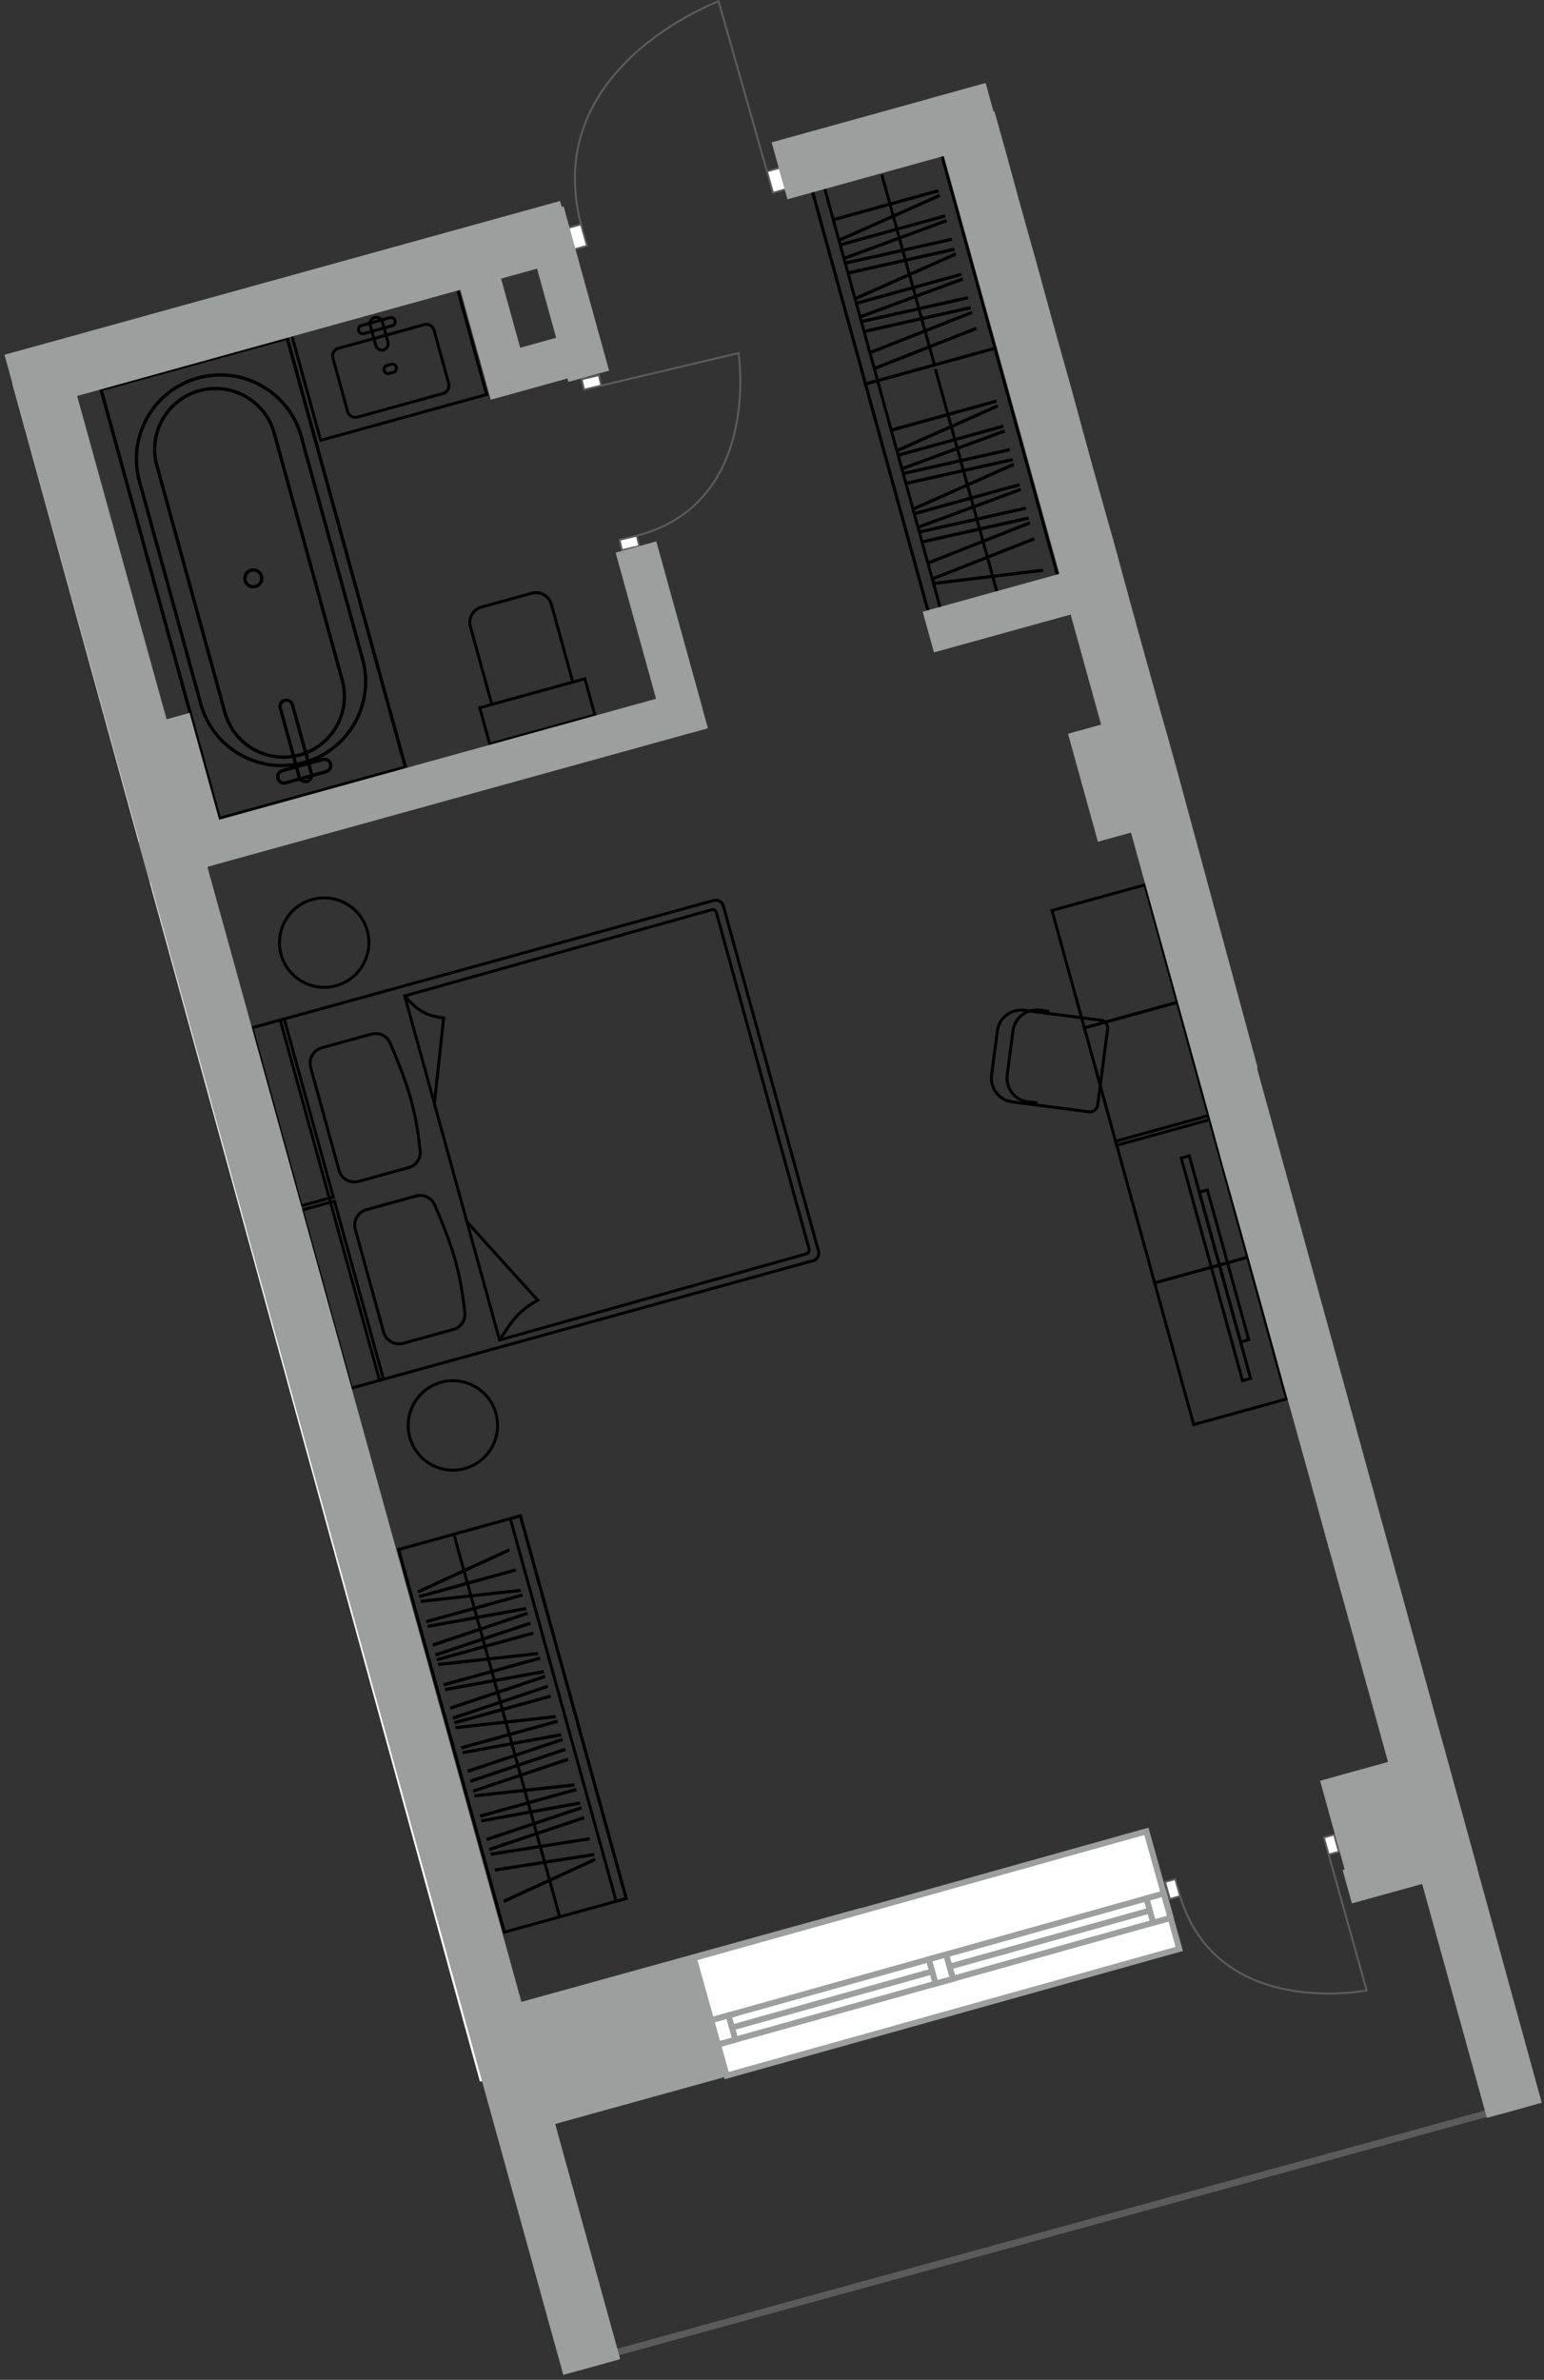 <?xml version="1.0" encoding="UTF-8"?>
<svg xmlns="http://www.w3.org/2000/svg" width="172" height="265" viewBox="0 0 172 265" fill="none">
  <rect x="0" y="0" width="172" height="265" fill="#333333" stroke="none"/>
  <g clip-path="url(#clip0_110_9103)">
    <path d="M68.804 261.914L167.613 234.794" stroke="#5B5B5B" stroke-width="0.756" stroke-miterlimit="22.926"></path>
    <path d="M1.365 42.663L7.575 40.944L59.907 230.011L53.463 231.798L1.365 42.663Z" fill="white"></path>
    <path d="M11.258 43.367L11.207 43.19L11.029 43.241L11.075 43.419L11.253 43.367H11.258ZM31.991 37.65L32.168 37.599L32.117 37.421L31.939 37.472L31.991 37.65ZM45.161 85.428L45.207 85.606L45.385 85.56L45.333 85.382L45.156 85.434L45.161 85.428ZM24.429 91.145L24.251 91.191L24.303 91.369L24.48 91.323L24.435 91.145H24.429ZM11.304 43.545L32.037 37.828L31.939 37.472L11.207 43.19L11.304 43.545ZM31.813 37.696L44.989 85.474L45.345 85.376L32.174 37.599L31.819 37.696H31.813ZM45.115 85.25L24.383 90.968L24.48 91.323L45.213 85.606L45.115 85.25ZM24.607 91.099L11.43 43.322L11.075 43.419L24.246 91.197L24.601 91.099H24.607Z" fill="black"></path>
    <path d="M33.383 48.666L40.217 73.455L40.572 73.357L33.738 48.569L33.383 48.666ZM22.544 78.336L15.71 53.541L15.354 53.639L22.189 78.433L22.544 78.336ZM33.818 84.735C28.937 86.081 23.89 83.216 22.544 78.336L22.189 78.433C23.587 83.509 28.84 86.488 33.916 85.09L33.818 84.735ZM40.217 73.46C41.564 78.341 38.699 83.388 33.818 84.735L33.916 85.09C38.991 83.692 41.97 78.439 40.572 73.363L40.217 73.46ZM22.109 42.267C26.99 40.921 32.037 43.785 33.383 48.666L33.738 48.569C32.34 43.493 27.087 40.514 22.011 41.912L22.109 42.267ZM22.011 41.912C16.936 43.31 13.957 48.563 15.354 53.639L15.71 53.541C14.363 48.661 17.228 43.614 22.109 42.267L22.011 41.912Z" fill="black"></path>
    <path d="M30.369 48.283L37.948 75.781L38.303 75.683L30.724 48.185L30.369 48.283ZM25.23 79.287L17.651 51.789L17.296 51.886L24.875 79.384L25.23 79.287ZM33.342 83.893C29.831 84.861 26.199 82.799 25.23 79.287L24.875 79.384C25.895 83.091 29.733 85.268 33.44 84.242L33.342 83.887V83.893ZM37.948 75.781C38.916 79.293 36.854 82.925 33.342 83.893L33.44 84.248C37.146 83.228 39.323 79.39 38.303 75.683L37.948 75.781ZM22.257 43.683C25.769 42.715 29.401 44.777 30.369 48.289L30.724 48.191C29.705 44.485 25.866 42.308 22.16 43.333L22.257 43.688V43.683ZM22.16 43.328C18.453 44.353 16.276 48.185 17.296 51.892L17.651 51.795C16.683 48.283 18.745 44.651 22.257 43.683L22.16 43.328Z" fill="black"></path>
    <path d="M27.488 64.598C27.597 64.999 28.015 65.234 28.411 65.125L28.508 65.48C27.912 65.647 27.299 65.297 27.133 64.701L27.488 64.604V64.598ZM28.015 63.676C27.614 63.785 27.38 64.203 27.488 64.598L27.133 64.696C26.967 64.1 27.317 63.487 27.912 63.321L28.01 63.676H28.015ZM28.943 64.203C28.835 63.802 28.416 63.567 28.015 63.676L27.918 63.321C28.514 63.154 29.127 63.504 29.293 64.1L28.938 64.197L28.943 64.203ZM29.299 64.106C29.465 64.701 29.115 65.314 28.52 65.48L28.422 65.125C28.823 65.016 29.058 64.598 28.949 64.203L29.304 64.106H29.299Z" fill="black"></path>
    <path d="M31.774 86.992L36.282 85.749L36.38 86.104L31.871 87.347L31.774 86.992ZM36.007 84.752L31.499 85.995L31.401 85.64L35.91 84.397L36.007 84.752ZM36.643 85.113C36.569 84.838 36.282 84.677 36.007 84.752L35.91 84.397C36.38 84.265 36.867 84.546 36.998 85.016L36.643 85.113ZM36.282 85.749C36.557 85.674 36.718 85.388 36.643 85.113L36.998 85.016C37.13 85.485 36.849 85.972 36.38 86.104L36.282 85.749ZM31.138 86.631C31.212 86.906 31.499 87.066 31.774 86.992L31.871 87.347C31.401 87.479 30.914 87.198 30.782 86.728L31.138 86.631ZM30.782 86.728C30.651 86.259 30.931 85.772 31.401 85.64L31.499 85.995C31.224 86.07 31.063 86.356 31.138 86.631L30.782 86.728Z" fill="black"></path>
    <path d="M34.511 86.184L32.397 78.519L32.752 78.422L34.866 86.087L34.511 86.184ZM31.4 78.8L33.514 86.465L33.159 86.562L31.045 78.897L31.4 78.8ZM31.761 78.164C31.486 78.239 31.326 78.525 31.4 78.8L31.045 78.897C30.913 78.428 31.194 77.941 31.664 77.809L31.761 78.164ZM32.397 78.525C32.323 78.25 32.036 78.09 31.761 78.164L31.664 77.809C32.134 77.677 32.621 77.958 32.752 78.428L32.397 78.525ZM34.15 86.826C34.425 86.751 34.586 86.465 34.511 86.19L34.866 86.093C34.998 86.562 34.717 87.049 34.248 87.181L34.15 86.826ZM34.248 87.181C33.778 87.313 33.291 87.032 33.159 86.562L33.514 86.465C33.589 86.74 33.875 86.9 34.15 86.826L34.248 87.181Z" fill="black"></path>
    <path d="M50.976 32.214L51.137 32.168L51.091 32.007L50.931 32.053L50.976 32.214ZM54.207 43.935L54.253 44.095L54.414 44.049L54.368 43.889L54.207 43.935ZM35.726 49.033L35.566 49.079L35.612 49.239L35.772 49.194L35.726 49.033ZM32.495 37.312L32.45 37.152L32.289 37.198L32.335 37.358L32.495 37.312ZM50.816 32.259L54.047 43.98L54.362 43.895L51.131 32.173L50.816 32.259ZM54.161 43.774L35.681 48.873L35.766 49.188L54.247 44.089L54.161 43.774ZM35.881 48.987L32.65 37.266L32.335 37.352L35.566 49.073L35.881 48.987ZM32.535 37.473L51.016 32.374L50.931 32.059L32.45 37.157L32.535 37.473Z" fill="black"></path>
    <path d="M43.478 35.531L40.321 36.401L40.235 36.086L43.392 35.215L43.478 35.531ZM40.482 36.986L43.638 36.115L43.724 36.43L40.568 37.301L40.482 36.986ZM40.109 36.774C40.155 36.934 40.321 37.032 40.482 36.986L40.568 37.301C40.23 37.392 39.88 37.198 39.788 36.86L40.103 36.774H40.109ZM40.321 36.401C40.161 36.447 40.063 36.613 40.109 36.774L39.794 36.86C39.702 36.522 39.897 36.178 40.235 36.081L40.321 36.396V36.401ZM43.85 35.742C43.804 35.582 43.638 35.485 43.478 35.531L43.392 35.215C43.73 35.124 44.074 35.319 44.171 35.657L43.856 35.742H43.85ZM44.165 35.657C44.257 35.995 44.062 36.338 43.724 36.436L43.638 36.121C43.798 36.075 43.896 35.909 43.85 35.748L44.165 35.662V35.657Z" fill="black"></path>
    <path d="M37.748 38.945L47.304 36.309L47.218 35.994L37.662 38.63L37.748 38.945ZM48.197 36.813L49.836 42.766L50.151 42.68L48.512 36.728L48.197 36.813ZM49.332 43.654L39.776 46.289L39.862 46.604L49.418 43.969L49.332 43.654ZM38.882 45.785L37.244 39.833L36.929 39.919L38.567 45.871L38.882 45.785ZM39.77 46.289C39.386 46.398 38.986 46.169 38.882 45.785L38.567 45.871C38.722 46.432 39.301 46.759 39.862 46.604L39.776 46.289H39.77ZM49.83 42.76C49.939 43.144 49.71 43.545 49.326 43.648L49.412 43.963C49.973 43.808 50.3 43.23 50.145 42.668L49.83 42.754V42.76ZM47.298 36.304C47.682 36.195 48.083 36.424 48.186 36.808L48.501 36.722C48.346 36.16 47.768 35.834 47.206 35.989L47.292 36.304H47.298ZM37.656 38.624C37.095 38.779 36.769 39.357 36.923 39.919L37.238 39.833C37.129 39.449 37.358 39.048 37.742 38.945L37.656 38.63V38.624Z" fill="black"></path>
    <path d="M41.404 36.178L42.023 38.429L41.708 38.515L41.089 36.264L41.404 36.178ZM43.059 38.148L42.441 35.897L42.756 35.811L43.38 38.062L43.065 38.148H43.059ZM42.687 38.807C42.974 38.727 43.14 38.435 43.059 38.148L43.374 38.062C43.501 38.521 43.231 39.002 42.767 39.128L42.681 38.813L42.687 38.807ZM42.028 38.435C42.108 38.721 42.401 38.888 42.687 38.807L42.773 39.122C42.315 39.248 41.834 38.979 41.708 38.515L42.023 38.429L42.028 38.435ZM41.782 35.519C41.495 35.599 41.329 35.891 41.41 36.178L41.094 36.264C40.968 35.805 41.238 35.324 41.702 35.198L41.788 35.513L41.782 35.519ZM41.696 35.204C42.154 35.078 42.636 35.347 42.761 35.805L42.447 35.891C42.366 35.605 42.074 35.439 41.788 35.519L41.702 35.204H41.696Z" fill="black"></path>
    <path d="M43.62 40.721L43.168 40.847L43.082 40.532L43.535 40.406L43.62 40.721ZM43.328 41.431L43.781 41.305L43.867 41.62L43.414 41.746L43.328 41.431ZM43.781 41.305C43.941 41.26 44.039 41.093 43.993 40.933L44.308 40.847C44.4 41.185 44.205 41.529 43.867 41.626L43.781 41.311V41.305ZM42.956 41.219C43.002 41.38 43.168 41.477 43.328 41.431L43.414 41.746C43.076 41.838 42.733 41.643 42.635 41.305L42.95 41.219H42.956ZM43.168 40.847C43.007 40.893 42.91 41.059 42.956 41.219L42.641 41.305C42.549 40.967 42.744 40.624 43.082 40.526L43.168 40.841V40.847ZM43.535 40.406C43.873 40.314 44.216 40.509 44.314 40.847L43.998 40.933C43.953 40.773 43.786 40.675 43.626 40.721L43.54 40.406H43.535Z" fill="black"></path>
    <path d="M52.248 69.829L54.676 78.645L54.992 78.559L52.563 69.743L52.248 69.829ZM64.009 76.067L61.58 67.251L61.265 67.337L63.694 76.153L64.009 76.067ZM59.191 65.899L53.599 67.44L53.685 67.755L59.277 66.214L59.191 65.899ZM61.574 67.251C61.288 66.219 60.222 65.612 59.191 65.899L59.277 66.214C60.136 65.979 61.024 66.483 61.259 67.337L61.574 67.251ZM52.557 69.737C52.322 68.877 52.826 67.99 53.68 67.755L53.594 67.44C52.563 67.726 51.955 68.792 52.242 69.823L52.557 69.737Z" fill="black"></path>
    <path d="M65.16 75.58L65.32 75.534L65.274 75.374L65.114 75.42L65.16 75.58ZM66.277 79.636L66.323 79.797L66.483 79.751L66.437 79.59L66.277 79.636ZM54.556 82.867L54.395 82.913L54.441 83.073L54.602 83.028L54.556 82.867ZM53.439 78.811L53.393 78.651L53.232 78.697L53.278 78.857L53.439 78.811ZM64.999 75.62L66.116 79.676L66.431 79.59L65.314 75.534L64.999 75.62ZM66.231 79.476L54.51 82.707L54.596 83.022L66.317 79.791L66.231 79.476ZM54.716 82.821L53.599 78.766L53.284 78.851L54.401 82.907L54.716 82.821ZM53.484 78.966L65.206 75.735L65.12 75.42L53.399 78.651L53.484 78.966Z" fill="black"></path>
    <path d="M103.87 69.806L103.916 69.966L103.756 70.012L103.71 69.852L103.87 69.806ZM118.295 65.825L118.456 65.779L118.501 65.939L118.341 65.985L118.295 65.825ZM110.836 38.779L110.791 38.619L110.951 38.573L110.997 38.733L110.836 38.779ZM96.411 42.761L96.251 42.806L96.205 42.646L96.365 42.6L96.411 42.761ZM103.824 69.646L118.249 65.664L118.335 65.979L103.91 69.961L103.824 69.646ZM118.135 65.87L110.676 38.825L110.991 38.739L118.45 65.784L118.135 65.87ZM110.882 38.939L96.457 42.921L96.371 42.606L110.796 38.624L110.882 38.939ZM96.572 42.715L104.031 69.76L103.715 69.846L96.257 42.801L96.572 42.715Z" fill="black"></path>
    <path d="M103.87 69.806L103.916 69.966L103.756 70.012L103.71 69.852L103.87 69.806ZM105.222 69.433L105.383 69.388L105.428 69.548L105.268 69.594L105.222 69.433ZM97.763 42.388L97.718 42.227L97.878 42.182L97.924 42.342L97.763 42.388ZM96.411 42.76L96.251 42.806L96.205 42.646L96.365 42.6L96.411 42.76ZM103.824 69.645L105.176 69.273L105.262 69.588L103.91 69.96L103.824 69.645ZM105.062 69.474L97.603 42.428L97.918 42.342L105.377 69.388L105.062 69.474ZM97.809 42.543L96.457 42.915L96.371 42.6L97.723 42.227L97.809 42.543ZM96.572 42.714L104.031 69.76L103.715 69.846L96.257 42.8L96.572 42.714Z" fill="black"></path>
    <path d="M116.227 63.67L104.157 65.131L104.094 64.782L116.164 63.321L116.227 63.67Z" fill="black"></path>
    <path d="M115.287 60.153L103.973 64.61L103.858 64.278L115.167 59.815L115.287 60.153Z" fill="black"></path>
    <path d="M114.8 58.383L103.486 62.84L103.371 62.508L114.68 58.045L114.8 58.383Z" fill="black"></path>
    <path d="M114.634 57.861L102.77 60.514L102.689 60.164L114.554 57.512L114.634 57.861Z" fill="black"></path>
    <path d="M114.33 56.756L102.466 59.408L102.386 59.065L114.25 56.412L114.33 56.756Z" fill="black"></path>
    <path d="M113.77 54.665L102.364 58.87L102.249 58.532L113.661 54.327L113.77 54.665Z" fill="black"></path>
    <path d="M101.899 57.375L113.614 54.144L113.523 53.8L101.802 57.031L101.899 57.375Z" fill="black"></path>
    <path d="M101.899 56.807L113.008 51.869L112.882 51.537L101.773 56.475L101.899 56.807Z" fill="black"></path>
    <path d="M112.841 51.348L100.977 54L100.891 53.656L112.755 51.004L112.841 51.348Z" fill="black"></path>
    <path d="M112.537 50.242L100.673 52.895L100.587 52.551L112.451 49.898L112.537 50.242Z" fill="black"></path>
    <path d="M111.977 48.157L100.571 52.356L100.456 52.018L111.862 47.819L111.977 48.157Z" fill="black"></path>
    <path d="M100.1 50.861L111.822 47.63L111.73 47.286L100.009 50.523L100.1 50.861Z" fill="black"></path>
    <path d="M100.101 50.294L111.214 45.361L111.088 45.029L99.975 49.961L100.101 50.294Z" fill="black"></path>
    <path d="M99.333 48.071L111.048 44.834L110.956 44.496L99.235 47.727L99.333 48.071Z" fill="black"></path>
    <path d="M111.713 67.64L104.357 41.053L104.042 41.139L111.392 67.726L111.713 67.64Z" fill="black"></path>
    <path d="M96.411 42.76L96.457 42.921L96.296 42.967L96.251 42.806L96.411 42.76ZM110.836 38.779L110.997 38.733L111.042 38.893L110.882 38.939L110.836 38.779ZM104.872 17.141L104.827 16.981L104.987 16.935L105.033 17.096L104.872 17.141ZM90.447 21.123L90.287 21.169L90.241 21.008L90.402 20.962L90.447 21.123ZM96.371 42.6L110.796 38.618L110.882 38.934L96.457 42.915L96.371 42.6ZM110.681 38.825L104.718 17.187L105.033 17.101L110.997 38.739L110.681 38.825ZM104.918 17.302L90.493 21.283L90.407 20.968L104.832 16.987L104.918 17.302ZM90.608 21.077L96.572 42.715L96.256 42.8L90.293 21.163L90.608 21.077Z" fill="black"></path>
    <path d="M96.411 42.76L96.457 42.92L96.296 42.966L96.251 42.806L96.411 42.76ZM97.763 42.388L97.924 42.342L97.969 42.502L97.809 42.548L97.763 42.388ZM91.799 20.75L91.754 20.59L91.914 20.544L91.96 20.704L91.799 20.75ZM90.447 21.122L90.287 21.168L90.241 21.008L90.402 20.962L90.447 21.122ZM96.371 42.6L97.723 42.227L97.809 42.542L96.457 42.915L96.371 42.6ZM97.608 42.428L91.645 20.79L91.96 20.704L97.924 42.342L97.608 42.428ZM91.845 20.905L90.493 21.277L90.407 20.962L91.759 20.59L91.845 20.905ZM90.608 21.077L96.572 42.714L96.256 42.8L90.293 21.163L90.608 21.077Z" fill="black"></path>
    <path d="M108.826 36.728L97.517 41.185L97.402 40.847L108.711 36.39L108.826 36.728Z" fill="black"></path>
    <path d="M108.338 34.952L97.03 39.415L96.915 39.077L108.224 34.62L108.338 34.952Z" fill="black"></path>
    <path d="M108.178 34.431L96.314 37.083L96.228 36.739L108.092 34.087L108.178 34.431Z" fill="black"></path>
    <path d="M107.874 33.325L96.01 35.978L95.924 35.634L107.788 32.981L107.874 33.325Z" fill="black"></path>
    <path d="M107.313 31.24L95.907 35.439L95.792 35.101L107.198 30.902L107.313 31.24Z" fill="black"></path>
    <path d="M95.437 33.95L107.158 30.713L107.067 30.369L95.346 33.606L95.437 33.95Z" fill="black"></path>
    <path d="M95.438 33.377L106.551 28.444L106.425 28.112L95.311 33.044L95.438 33.377Z" fill="black"></path>
    <path d="M106.385 27.923L94.52 30.575L94.435 30.226L106.299 27.573L106.385 27.923Z" fill="black"></path>
    <path d="M106.075 26.817L94.217 29.47L94.131 29.126L105.995 26.474L106.075 26.817Z" fill="black"></path>
    <path d="M105.52 24.726L94.108 28.931L93.999 28.593L105.405 24.394L105.52 24.726Z" fill="black"></path>
    <path d="M93.644 27.436L105.365 24.205L105.268 23.861L93.553 27.092L93.644 27.436Z" fill="black"></path>
    <path d="M93.644 26.869L104.752 21.93L104.631 21.598L93.518 26.536L93.644 26.869Z" fill="black"></path>
    <path d="M92.877 24.64L104.592 21.409L104.5 21.065L92.779 24.302L92.877 24.64Z" fill="black"></path>
    <path d="M104.254 40.595L98.393 19.416L98.078 19.507L103.939 40.686L104.254 40.595Z" fill="black"></path>
    <path d="M123.221 114.576L122.122 123.015L122.448 123.055L123.548 114.616L123.221 114.576ZM121.314 123.639L112.778 122.533L112.732 122.86L121.268 123.966L121.308 123.639H121.314ZM110.624 119.738L111.266 114.822L110.939 114.782L110.297 119.698L110.624 119.738ZM114.067 112.663L122.603 113.768L122.643 113.442L114.107 112.336L114.067 112.663ZM111.266 114.822C111.443 113.453 112.698 112.485 114.067 112.663L114.107 112.336C112.56 112.136 111.139 113.23 110.939 114.777L111.266 114.817V114.822ZM112.784 122.539C111.414 122.362 110.446 121.107 110.63 119.738L110.303 119.698C110.103 121.244 111.191 122.665 112.744 122.866L112.789 122.539H112.784ZM122.127 123.015C122.076 123.41 121.715 123.691 121.314 123.639L121.274 123.966C121.852 124.04 122.379 123.633 122.454 123.055L122.127 123.015ZM123.554 114.616C123.628 114.038 123.221 113.511 122.649 113.436L122.608 113.763C123.004 113.814 123.284 114.175 123.233 114.57L123.559 114.611L123.554 114.616Z" fill="black"></path>
    <path d="M115.808 112.652L116.874 112.789L116.919 112.462L115.848 112.325L115.808 112.652ZM115.59 122.665L114.525 122.528L114.485 122.854L115.556 122.992L115.596 122.665H115.59ZM112.365 119.727L112.686 117.269L112.359 117.229L112.038 119.686L112.365 119.727ZM112.686 117.269L113.007 114.811L112.68 114.771L112.359 117.229L112.686 117.269ZM115.848 112.325C114.301 112.124 112.881 113.219 112.68 114.765L113.007 114.806C113.184 113.436 114.439 112.468 115.808 112.646L115.848 112.319V112.325ZM114.519 122.528C113.15 122.35 112.182 121.096 112.365 119.727L112.038 119.686C111.838 121.233 112.926 122.654 114.479 122.854L114.519 122.528Z" fill="black"></path>
    <path d="M131.161 111.603L131.322 111.557L131.276 111.397L131.115 111.443L131.161 111.603ZM134.765 124.676L134.81 124.837L134.971 124.791L134.925 124.63L134.765 124.676ZM124.396 127.535L124.235 127.581L124.281 127.741L124.441 127.695L124.396 127.535ZM120.792 114.462L120.746 114.301L120.586 114.347L120.632 114.508L120.792 114.462ZM131.001 111.643L134.604 124.716L134.919 124.63L131.316 111.557L131.001 111.643ZM134.719 124.516L124.35 127.375L124.436 127.69L134.805 124.831L134.719 124.516ZM124.556 127.489L120.953 114.416L120.638 114.502L124.241 127.575L124.556 127.489ZM120.838 114.622L131.207 111.764L131.121 111.449L120.752 114.307L120.838 114.622Z" fill="black"></path>
    <path d="M127.558 98.53L127.718 98.484L127.672 98.324L127.512 98.37L127.558 98.53ZM131.161 111.603L131.207 111.763L131.367 111.718L131.322 111.557L131.161 111.603ZM120.792 114.462L120.632 114.507L120.677 114.668L120.838 114.622L120.792 114.462ZM117.189 101.389L117.143 101.228L116.982 101.274L117.028 101.434L117.189 101.389ZM127.397 98.57L131.001 111.643L131.316 111.557L127.712 98.484L127.397 98.57ZM131.115 111.443L120.746 114.301L120.832 114.616L131.201 111.758L131.115 111.443ZM120.952 114.416L117.349 101.343L117.034 101.429L120.637 114.502L120.952 114.416ZM117.234 101.543L127.604 98.685L127.518 98.37L117.149 101.228L117.234 101.543Z" fill="black"></path>
    <path d="M134.645 124.223L134.805 124.177L134.759 124.017L134.599 124.063L134.645 124.223ZM138.993 140L139.039 140.161L139.199 140.115L139.153 139.955L138.993 140ZM128.624 142.859L128.463 142.905L128.509 143.065L128.67 143.019L128.624 142.859ZM124.276 127.082L124.23 126.922L124.069 126.967L124.115 127.128L124.276 127.082ZM134.484 124.263L138.832 140.04L139.147 139.955L134.799 124.177L134.484 124.263ZM138.947 139.84L128.578 142.699L128.664 143.014L139.033 140.155L138.947 139.84ZM128.784 142.813L124.436 127.036L124.121 127.122L128.469 142.899L128.784 142.813ZM124.321 127.237L134.69 124.378L134.605 124.063L124.235 126.922L124.321 127.237Z" fill="black"></path>
    <path d="M138.992 140.001L139.153 139.955L139.107 139.794L138.946 139.84L138.992 140.001ZM143.34 155.778L143.386 155.938L143.547 155.892L143.501 155.732L143.34 155.778ZM132.971 158.636L132.811 158.682L132.857 158.843L133.017 158.797L132.971 158.636ZM128.623 142.859L128.577 142.699L128.417 142.745L128.463 142.905L128.623 142.859ZM138.832 140.041L143.18 155.818L143.495 155.732L139.147 139.955L138.832 140.041ZM143.295 155.617L132.926 158.476L133.011 158.791L143.381 155.932L143.295 155.617ZM133.132 158.591L128.784 142.813L128.469 142.899L132.817 158.676L133.132 158.591ZM128.669 143.014L139.038 140.155L138.952 139.84L128.583 142.699L128.669 143.014Z" fill="black"></path>
    <path d="M132.479 128.703L132.639 128.657L132.593 128.497L132.433 128.543L132.479 128.703ZM139.313 153.492L139.359 153.652L139.519 153.606L139.474 153.446L139.313 153.492ZM138.414 153.738L138.253 153.784L138.299 153.944L138.46 153.898L138.414 153.738ZM131.579 128.95L131.533 128.789L131.373 128.835L131.419 128.995L131.579 128.95ZM132.324 128.743L139.158 153.532L139.474 153.446L132.639 128.652L132.324 128.738V128.743ZM139.273 153.331L138.374 153.578L138.46 153.893L139.359 153.646L139.273 153.331ZM138.574 153.692L131.74 128.904L131.425 128.99L138.259 153.784L138.574 153.698V153.692ZM131.625 129.104L132.525 128.858L132.439 128.543L131.539 128.789L131.625 129.104Z" fill="black"></path>
    <path d="M134.501 132.508L134.662 132.462L134.616 132.301L134.455 132.347L134.501 132.508ZM139.101 149.184L139.147 149.344L139.308 149.299L139.262 149.138L139.101 149.184ZM138.202 149.43L138.042 149.476L138.087 149.637L138.248 149.591L138.202 149.43ZM133.602 132.754L133.556 132.593L133.396 132.639L133.441 132.8L133.602 132.754ZM134.346 132.548L138.947 149.224L139.262 149.138L134.662 132.462L134.346 132.548ZM139.061 149.024L138.162 149.27L138.248 149.585L139.147 149.339L139.061 149.024ZM138.362 149.384L133.762 132.708L133.447 132.794L138.047 149.47L138.362 149.384ZM133.648 132.909L134.547 132.662L134.461 132.347L133.562 132.593L133.648 132.909Z" fill="black"></path>
    <path d="M55.095 157.445C55.799 160.011 54.298 162.664 51.732 163.368L51.818 163.683C49.08 164.439 46.249 162.83 45.493 160.091L45.808 160.005C46.513 162.572 49.165 164.073 51.732 163.368L51.818 163.683C54.556 162.927 56.166 160.097 55.41 157.359L55.095 157.445ZM45.493 160.091C44.737 157.353 46.347 154.523 49.085 153.767L49.171 154.082C46.61 154.786 45.104 157.439 45.808 160.005L45.493 160.091ZM49.085 153.767C51.824 153.011 54.654 154.62 55.41 157.359L55.095 157.445C54.39 154.878 51.738 153.377 49.171 154.082L49.085 153.767Z" fill="black"></path>
    <path d="M40.756 103.68C41.461 106.246 39.96 108.899 37.393 109.604L37.479 109.919C34.741 110.675 31.911 109.065 31.154 106.327L31.47 106.241C32.174 108.807 34.827 110.308 37.393 109.604L37.479 109.919C40.217 109.162 41.827 106.332 41.071 103.594L40.756 103.68ZM31.154 106.327C30.398 103.588 32.008 100.758 34.746 100.002L34.832 100.317C32.266 101.028 30.765 103.674 31.47 106.241L31.154 106.327ZM34.746 100.002C37.485 99.246 40.315 100.856 41.071 103.594L40.756 103.68C40.051 101.113 37.399 99.612 34.832 100.317L34.746 100.002Z" fill="black"></path>
    <path d="M31.217 113.585L31.171 113.424L31.011 113.47L31.057 113.631L31.217 113.585ZM42.279 153.703L42.119 153.749L42.165 153.91L42.325 153.864L42.279 153.703ZM31.263 113.745L79.533 100.426L79.448 100.111L31.177 113.43L31.263 113.745ZM80.427 100.936L91.014 139.341L91.329 139.255L80.742 100.85L80.427 100.936ZM90.51 140.229L42.239 153.549L42.325 153.864L90.596 140.544L90.51 140.229ZM42.44 153.663L31.377 113.545L31.062 113.631L42.125 153.749L42.44 153.663ZM91.02 139.341C91.128 139.725 90.899 140.126 90.515 140.229L90.601 140.544C91.163 140.39 91.489 139.811 91.335 139.25L91.02 139.336V139.341ZM79.539 100.432C79.923 100.323 80.324 100.552 80.433 100.936L80.748 100.85C80.593 100.288 80.015 99.962 79.453 100.117L79.539 100.432Z" fill="black"></path>
    <path d="M40.864 134.862L46.387 133.338L46.301 133.023L40.778 134.547L40.864 134.862ZM48.289 134.254C50.322 139.032 51.102 141.519 51.617 146.182L51.944 146.147C51.422 141.438 50.632 138.923 48.587 134.128L48.283 134.254H48.289ZM50.454 147.883L44.874 149.424L44.96 149.739L50.54 148.198L50.454 147.883ZM42.892 148.296L39.736 136.844L39.42 136.93L42.577 148.382L42.892 148.296ZM44.874 149.419C44.015 149.653 43.127 149.149 42.892 148.296L42.577 148.382C42.864 149.413 43.929 150.02 44.96 149.734L44.874 149.419ZM51.617 146.182C51.703 146.955 51.205 147.671 50.454 147.883L50.54 148.198C51.445 147.946 52.047 147.081 51.944 146.147L51.617 146.182ZM46.381 133.338C47.154 133.126 47.974 133.515 48.283 134.254L48.587 134.128C48.209 133.241 47.229 132.771 46.295 133.023L46.381 133.338ZM40.773 134.547C39.741 134.833 39.134 135.899 39.42 136.93L39.736 136.844C39.501 135.985 40.005 135.097 40.858 134.862L40.773 134.547Z" fill="black"></path>
    <path d="M35.892 116.833L41.414 115.31L41.328 114.994L35.806 116.518L35.892 116.833ZM43.316 116.226C45.35 121.004 46.129 123.49 46.645 128.153L46.971 128.119C46.45 123.41 45.659 120.895 43.62 116.1L43.316 116.226ZM45.482 129.855L39.902 131.396L39.988 131.711L45.568 130.17L45.482 129.855ZM37.92 130.267L34.763 118.816L34.448 118.902L37.605 130.353L37.92 130.267ZM39.902 131.39C39.042 131.625 38.154 131.121 37.92 130.267L37.605 130.353C37.891 131.384 38.956 131.992 39.988 131.705L39.902 131.39ZM46.645 128.153C46.73 128.927 46.232 129.643 45.482 129.855L45.568 130.17C46.473 129.918 47.074 129.059 46.971 128.119L46.645 128.153ZM41.414 115.31C42.188 115.098 43.001 115.487 43.316 116.226L43.62 116.1C43.242 115.212 42.256 114.742 41.328 114.994L41.414 115.31ZM35.806 116.518C34.775 116.805 34.167 117.87 34.454 118.902L34.769 118.816C34.534 117.956 35.038 117.068 35.897 116.833L35.812 116.518H35.806Z" fill="black"></path>
    <path d="M45.087 110.898L45.041 110.738L44.881 110.783L44.927 110.944L45.087 110.898ZM55.651 149.212L55.49 149.258L55.536 149.418L55.697 149.372L55.651 149.212ZM59.907 144.778L59.988 144.921L60.171 144.824L60.033 144.669L59.913 144.778H59.907ZM49.424 113.35L49.584 113.367L49.601 113.207L49.441 113.184L49.418 113.344L49.424 113.35ZM45.127 111.058L79.299 101.463L79.213 101.148L45.041 110.743L45.127 111.058ZM79.643 101.658L89.972 139.118L90.287 139.032L79.958 101.577L79.643 101.663V101.658ZM89.777 139.462L55.605 149.057L55.691 149.372L89.863 139.777L89.777 139.462ZM48.547 122.843L45.242 110.858L44.927 110.944L48.232 122.928L48.547 122.843ZM55.806 149.172L52.174 136.007L51.858 136.093L55.49 149.258L55.806 149.172ZM52.174 136.007L48.541 122.843L48.227 122.928L51.858 136.093L52.174 136.007ZM51.893 136.162L59.781 144.893L60.022 144.675L52.133 135.944L51.893 136.162ZM59.827 144.64C57.507 145.901 56.837 147.138 55.508 149.126L55.783 149.309C57.117 147.31 57.748 146.147 59.982 144.927L59.827 144.64ZM44.961 111.013C45.66 111.82 46.256 112.382 46.938 112.771C47.619 113.161 48.381 113.379 49.401 113.522L49.447 113.195C48.45 113.058 47.734 112.852 47.104 112.485C46.468 112.124 45.901 111.597 45.213 110.801L44.967 111.013H44.961ZM49.258 113.339L48.227 122.871L48.553 122.906L49.584 113.373L49.258 113.339ZM89.972 139.118C90.012 139.267 89.926 139.422 89.777 139.462L89.863 139.777C90.184 139.685 90.379 139.353 90.287 139.032L89.972 139.118ZM79.299 101.463C79.448 101.423 79.603 101.509 79.643 101.658L79.958 101.572C79.866 101.251 79.534 101.056 79.213 101.148L79.299 101.463Z" fill="black"></path>
    <path d="M42.726 153.577L42.772 153.738L42.926 153.692L42.881 153.532L42.726 153.577ZM39.117 154.574L38.962 154.62L39.008 154.78L39.168 154.735L39.123 154.574H39.117ZM33.651 134.741L33.606 134.581L33.445 134.627L33.491 134.787L33.651 134.741ZM37.255 133.744L37.415 133.699L37.37 133.544L37.209 133.59L37.255 133.744ZM42.68 153.423L39.077 154.42L39.163 154.735L42.766 153.738L42.68 153.423ZM39.277 154.534L33.806 134.701L33.491 134.787L38.962 154.62L39.277 154.534ZM33.697 134.902L37.301 133.905L37.215 133.59L33.611 134.587L33.697 134.902ZM37.1 133.79L42.566 153.623L42.881 153.537L37.415 133.704L37.1 133.79Z" fill="black"></path>
    <path d="M37.135 133.292L37.181 133.453L37.341 133.407L37.295 133.246L37.135 133.292ZM33.532 134.289L33.371 134.335L33.417 134.495L33.578 134.449L33.532 134.289ZM28.061 114.456L28.015 114.296L27.855 114.341L27.9 114.502L28.061 114.456ZM31.664 113.459L31.819 113.413L31.773 113.253L31.613 113.299L31.658 113.459H31.664ZM37.089 133.132L33.486 134.129L33.572 134.444L37.175 133.447L37.089 133.132ZM33.686 134.243L28.215 114.41L27.9 114.496L33.366 134.329L33.681 134.243H33.686ZM28.101 114.611L31.704 113.614L31.618 113.299L28.015 114.296L28.101 114.611ZM31.504 113.499L36.975 133.332L37.29 133.246L31.819 113.413L31.504 113.499Z" fill="black"></path>
    <path d="M69.761 211.398L69.807 211.558L69.967 211.512L69.921 211.352L69.761 211.398ZM56.189 215.156L56.029 215.202L56.075 215.362L56.235 215.316L56.189 215.156ZM44.4 172.545L44.354 172.385L44.193 172.431L44.239 172.591L44.4 172.545ZM57.971 168.787L58.131 168.741L58.086 168.581L57.925 168.627L57.971 168.787ZM69.721 211.237L56.149 214.996L56.235 215.311L69.807 211.553L69.721 211.232V211.237ZM56.355 215.11L44.566 172.5L44.251 172.585L56.04 215.196L56.361 215.11H56.355ZM44.445 172.706L58.017 168.948L57.931 168.627L44.359 172.385L44.445 172.706ZM57.811 168.833L69.6 211.444L69.921 211.358L58.131 168.747L57.811 168.833Z" fill="black"></path>
    <path d="M69.761 211.398L69.807 211.558L69.968 211.512L69.922 211.352L69.761 211.398ZM68.633 211.707L68.472 211.753L68.518 211.913L68.679 211.868L68.633 211.707ZM56.843 169.097L56.797 168.936L56.637 168.982L56.682 169.142L56.843 169.097ZM57.971 168.787L58.132 168.741L58.086 168.581L57.926 168.627L57.971 168.787ZM69.721 211.237L68.593 211.547L68.679 211.868L69.807 211.558L69.721 211.237ZM68.799 211.667L57.009 169.057L56.688 169.142L68.484 211.753L68.799 211.667ZM56.889 169.263L58.017 168.953L57.931 168.633L56.803 168.942L56.889 169.263ZM57.811 168.839L69.601 211.449L69.922 211.363L58.132 168.753L57.811 168.839Z" fill="black"></path>
    <path d="M56.166 211.896L66.363 207.21L66.237 206.878L56.04 211.558L56.166 211.896Z" fill="black"></path>
    <path d="M55.175 208.408L66.226 206.678L66.151 206.328L55.101 208.058L55.175 208.408Z" fill="black"></path>
    <path d="M54.689 206.649L65.74 204.913L65.665 204.569L54.614 206.299L54.689 206.649Z" fill="black"></path>
    <path d="M54.557 206.11L65.138 202.57L65.029 202.226L54.448 205.772L54.557 206.11Z" fill="black"></path>
    <path d="M54.253 205.01L64.829 201.464L64.726 201.121L54.145 204.667L54.253 205.01Z" fill="black"></path>
    <path d="M53.663 202.936L64.657 200.943L64.576 200.593L53.583 202.587L53.663 202.936Z" fill="black"></path>
    <path d="M64.272 199.431L53.525 202.404L53.428 202.06L64.175 199.087L64.272 199.431Z" fill="black"></path>
    <path d="M64.038 198.926L52.884 200.147L52.821 199.797L63.969 198.571L64.038 198.926Z" fill="black"></path>
    <path d="M52.757 199.614L63.338 196.073L63.23 195.729L52.654 199.276L52.757 199.614Z" fill="black"></path>
    <path d="M52.455 198.514L63.03 194.968L62.927 194.624L52.346 198.17L52.455 198.514Z" fill="black"></path>
    <path d="M52.145 197.408L62.726 193.862L62.623 193.524L52.042 197.07L52.145 197.408Z" fill="black"></path>
    <path d="M51.561 195.334L62.554 193.341L62.474 192.991L51.48 194.991L51.561 195.334Z" fill="black"></path>
    <path d="M62.164 191.829L51.423 194.802L51.325 194.458L62.072 191.485L62.164 191.829Z" fill="black"></path>
    <path d="M61.935 191.324L50.782 192.55L50.713 192.201L61.867 190.975L61.935 191.324Z" fill="black"></path>
    <path d="M61.397 189.039L50.65 192.018L50.553 191.668L61.3 188.695L61.397 189.039Z" fill="black"></path>
    <path d="M50.506 191.485L61.087 187.939L60.984 187.601L50.403 191.141L50.506 191.485Z" fill="black"></path>
    <path d="M50.203 190.385L60.784 186.839L60.675 186.495L50.1 190.041L50.203 190.385Z" fill="black"></path>
    <path d="M49.613 188.311L60.606 186.312L60.526 185.968L49.538 187.961L49.613 188.311Z" fill="black"></path>
    <path d="M60.222 184.805L49.475 187.778L49.378 187.435L60.125 184.461L60.222 184.805Z" fill="black"></path>
    <path d="M59.987 184.295L48.834 185.521L48.77 185.172L59.924 183.946L59.987 184.295Z" fill="black"></path>
    <path d="M59.449 182.015L48.702 184.988L48.61 184.645L59.358 181.671L59.449 182.015Z" fill="black"></path>
    <path d="M48.564 184.455L59.145 180.915L59.036 180.571L48.455 184.117L48.564 184.455Z" fill="black"></path>
    <path d="M48.255 183.356L58.837 179.81L58.733 179.466L48.152 183.012L48.255 183.356Z" fill="black"></path>
    <path d="M47.671 181.282L58.664 179.288L58.584 178.938L47.591 180.932L47.671 181.282Z" fill="black"></path>
    <path d="M58.274 177.776L47.533 180.749L47.435 180.405L58.183 177.432L58.274 177.776Z" fill="black"></path>
    <path d="M58.046 177.266L46.892 178.492L46.823 178.142L57.977 176.917L58.046 177.266Z" fill="black"></path>
    <path d="M57.507 174.986L46.76 177.959L46.662 177.615L57.409 174.642L57.507 174.986Z" fill="black"></path>
    <path d="M46.628 177.426L56.819 172.746L56.699 172.408L46.502 177.088L46.628 177.426Z" fill="black"></path>
    <path d="M62.188 213.466L50.409 170.895L50.724 170.81L62.508 213.38L62.188 213.466Z" fill="black"></path>
    <path d="M118.902 42.291L118.856 42.13L118.799 42.147L118.845 42.308L118.902 42.291ZM118.856 42.13L111.409 15.085L111.346 15.102L111.3 14.941L111.363 14.924L111.409 15.085L111.346 15.102L118.804 42.147L118.862 42.13H118.856Z" fill="black"></path>
    <path d="M124.86 63.928L124.814 63.768L124.762 63.779L124.808 63.94L124.86 63.928ZM124.814 63.768L118.856 42.13L118.799 42.147L118.753 41.987L118.81 41.97L118.856 42.13L118.799 42.147L124.762 63.785L124.814 63.773V63.768Z" fill="black"></path>
    <path d="M64.788 42.233L65.063 43.385L66.988 42.932L66.713 41.775L64.788 42.233Z" fill="white" stroke="#5B5B5B" stroke-width="0.206" stroke-miterlimit="22.926" stroke-linecap="round" stroke-linejoin="round"></path>
    <path d="M69.016 60.107L69.285 61.264L71.216 60.806L70.941 59.654L69.016 60.107Z" fill="white" stroke="#5B5B5B" stroke-width="0.206" stroke-miterlimit="22.926" stroke-linecap="round" stroke-linejoin="round"></path>
    <path d="M66.919 42.949L82.272 39.317C82.272 39.317 84.919 56.08 70.872 59.672" stroke="#5B5B5B" stroke-width="0.223" stroke-miterlimit="22.926"></path>
    <path d="M87.549 21.066L86.116 21.472L85.44 19.084L86.867 18.677L87.549 21.066Z" fill="white" stroke="#5B5B5B" stroke-width="0.206" stroke-miterlimit="22.926" stroke-linecap="round" stroke-linejoin="round"></path>
    <path d="M65.395 27.367L63.963 27.774L63.287 25.385L64.719 24.979L65.395 27.367Z" fill="white" stroke="#5B5B5B" stroke-width="0.206" stroke-miterlimit="22.926" stroke-linecap="round" stroke-linejoin="round"></path>
    <path d="M85.463 19.169L80.055 0.15C80.055 0.15 60.096 7.5 64.742 25.064" stroke="#5B5B5B" stroke-width="0.223" stroke-miterlimit="22.926"></path>
    <path d="M148.618 204.283L147.478 204.604L148.01 206.512L149.15 206.191L148.618 204.283Z" fill="white" stroke="#5B5B5B" stroke-width="0.206" stroke-miterlimit="22.926" stroke-linecap="round" stroke-linejoin="round"></path>
    <path d="M130.927 209.239L129.787 209.554L130.32 211.462L131.466 211.141L130.927 209.239Z" fill="white" stroke="#5B5B5B" stroke-width="0.206" stroke-miterlimit="22.926" stroke-linecap="round" stroke-linejoin="round"></path>
    <path d="M147.993 206.443L152.244 221.636C152.244 221.636 135.607 224.958 131.442 211.077" stroke="#5B5B5B" stroke-width="0.223" stroke-miterlimit="22.926"></path>
    <path d="M161.507 196.956L132.227 90.653L128.429 91.701L125.215 80.095L129.025 79.041L124.9 64.077L110.607 12.438L104.26 14.197L155.314 198.663L161.496 196.95L161.507 196.956ZM111.552 15.6L109.805 9.253L106.568 10.147L108.321 16.488L111.552 15.595V15.6ZM107.445 13.32L104.271 14.197L103.395 11.023L106.568 10.147L107.445 13.32Z" fill="#9D9E9E"></path>
    <path d="M164.571 208.081L160.825 194.481L154.644 196.194L158.407 209.788L164.571 208.081Z" fill="#9D9E9E"></path>
    <path d="M125.553 66.432L124.305 61.9L118.69 63.453L119.945 67.984L125.553 66.432ZM159.794 197.082L170.169 234.577L165.638 235.831L155.257 198.337L159.789 197.082H159.794Z" fill="#9D9E9E"></path>
    <path d="M4.55 41.798L3.674 38.624L0.5 39.501L1.377 42.674L4.55 41.798ZM162.613 200.983L140.064 119.113V119.108V119.102V119.096V119.09V119.085V119.079V119.073V119.067V119.062V119.056V119.05V119.045V119.039V119.033V119.027V119.022V119.016V119.01V119.004V118.999V118.993V118.987V118.982V118.976V118.97V118.964V118.959V118.953V118.947V118.941V118.936V118.93V118.924V118.919V118.913V118.907V118.901V118.896V118.89V118.884V118.878V118.873V118.867V118.861V118.855V118.85V118.844V118.838V118.833V118.827V118.821V118.815V118.81V118.804V118.798V118.792V118.787V118.781V118.775V118.77V118.764V118.758V118.752L139.99 118.483C139.955 118.369 139.927 118.26 139.898 118.145C139.869 118.031 139.835 117.922 139.806 117.807C139.778 117.693 139.743 117.584 139.715 117.469C139.686 117.355 139.652 117.246 139.623 117.131C139.594 117.017 139.56 116.908 139.531 116.793C139.503 116.679 139.468 116.57 139.44 116.455C139.411 116.341 139.377 116.232 139.348 116.117C139.319 116.003 139.285 115.894 139.256 115.779C139.228 115.665 139.193 115.556 139.165 115.441C139.136 115.327 139.102 115.218 139.073 115.103C139.044 114.989 139.01 114.88 138.981 114.765C138.953 114.651 138.918 114.542 138.89 114.427C138.861 114.313 138.827 114.204 138.798 114.089C138.77 113.975 138.735 113.866 138.706 113.751C138.678 113.637 138.643 113.528 138.615 113.413C138.586 113.299 138.552 113.19 138.523 113.075C138.495 112.961 138.46 112.852 138.432 112.737C138.403 112.623 138.368 112.514 138.34 112.399C138.311 112.285 138.277 112.176 138.248 112.061C138.214 111.947 138.185 111.838 138.157 111.723C138.128 111.609 138.094 111.5 138.065 111.385C138.036 111.271 138.002 111.162 137.973 111.047C137.945 110.933 137.91 110.824 137.882 110.709C137.853 110.595 137.819 110.486 137.79 110.371C137.761 110.257 137.727 110.148 137.698 110.033C137.67 109.919 137.635 109.81 137.607 109.695C137.578 109.581 137.544 109.472 137.515 109.357C137.486 109.243 137.452 109.134 137.423 109.019C137.395 108.905 137.36 108.796 137.332 108.681C137.303 108.567 137.269 108.458 137.24 108.343C137.211 108.229 137.177 108.12 137.148 108.005C137.12 107.891 137.085 107.782 137.057 107.667C137.028 107.553 136.994 107.444 136.965 107.329C136.936 107.215 136.902 107.106 136.873 106.991C136.845 106.877 136.81 106.768 136.782 106.653C136.753 106.539 136.719 106.43 136.69 106.315C136.661 106.201 136.627 106.092 136.598 105.977C136.57 105.863 136.535 105.754 136.507 105.639C136.478 105.525 136.444 105.416 136.415 105.301C136.386 105.187 136.352 105.078 136.323 104.963C136.295 104.854 136.26 104.74 136.232 104.625C136.203 104.511 136.169 104.402 136.14 104.287C136.111 104.173 136.077 104.064 136.048 103.949C136.02 103.835 135.985 103.726 135.957 103.611C135.928 103.497 135.894 103.388 135.865 103.273C135.836 103.159 135.802 103.05 135.773 102.935C135.745 102.821 135.71 102.712 135.682 102.597C135.653 102.483 135.619 102.374 135.59 102.259C135.561 102.145 135.527 102.036 135.498 101.921C135.47 101.807 135.435 101.698 135.407 101.583C135.372 101.469 135.344 101.36 135.315 101.245C135.286 101.131 135.252 101.022 135.223 100.907C135.195 100.793 135.16 100.684 135.132 100.569C135.103 100.455 135.069 100.346 135.04 100.231C135.011 100.117 134.977 100.008 134.948 99.893C134.92 99.779 134.885 99.67 134.857 99.555C134.828 99.441 134.794 99.332 134.765 99.217C134.731 99.103 134.702 98.994 134.673 98.879C134.645 98.765 134.61 98.656 134.582 98.541C134.553 98.427 134.519 98.318 134.49 98.203C134.461 98.089 134.427 97.98 134.398 97.865C134.37 97.751 134.335 97.642 134.307 97.527C134.278 97.413 134.244 97.304 134.215 97.189C134.186 97.075 134.152 96.966 134.123 96.851C134.095 96.737 134.06 96.628 134.032 96.513C134.003 96.399 133.969 96.29 133.94 96.175C133.912 96.061 133.877 95.952 133.848 95.837C133.82 95.723 133.785 95.614 133.757 95.499C133.728 95.385 133.694 95.276 133.665 95.161C133.637 95.047 133.602 94.938 133.574 94.823C133.545 94.709 133.51 94.6 133.482 94.485C133.453 94.371 133.419 94.262 133.39 94.147C133.362 94.033 133.327 93.924 133.299 93.809C133.27 93.695 133.236 93.586 133.207 93.471C133.178 93.357 133.144 93.248 133.115 93.133C133.087 93.019 133.052 92.91 133.024 92.795C132.995 92.681 132.961 92.572 132.932 92.457C132.903 92.343 132.869 92.234 132.84 92.119C132.806 92.005 132.777 91.896 132.749 91.781C132.72 91.667 132.686 91.552 132.657 91.443C132.628 91.329 132.594 91.214 132.565 91.105C132.537 90.991 132.502 90.876 132.474 90.767C132.445 90.653 132.411 90.538 132.382 90.429C132.353 90.315 132.319 90.2 132.29 90.091C132.262 89.977 132.227 89.862 132.199 89.753C132.17 89.639 132.136 89.524 132.107 89.415C132.078 89.301 132.044 89.186 132.015 89.077C131.987 88.963 131.952 88.848 131.924 88.739C131.889 88.625 131.861 88.51 131.832 88.396C131.798 88.281 131.769 88.166 131.74 88.058C131.706 87.943 131.677 87.829 131.649 87.714C131.62 87.599 131.586 87.485 131.557 87.37C131.523 87.256 131.494 87.141 131.46 87.026C131.431 86.912 131.397 86.797 131.368 86.683C131.339 86.568 131.305 86.454 131.276 86.339C131.242 86.224 131.213 86.11 131.179 85.995C131.15 85.881 131.116 85.766 131.087 85.652C131.053 85.537 131.024 85.422 130.99 85.308C130.961 85.193 130.927 85.079 130.898 84.964C130.864 84.85 130.835 84.735 130.801 84.62C130.766 84.506 130.738 84.391 130.703 84.277C130.675 84.162 130.64 84.047 130.606 83.933C130.572 83.818 130.543 83.704 130.509 83.589C130.48 83.475 130.446 83.36 130.417 83.246C130.383 83.131 130.354 83.016 130.32 82.902C130.291 82.787 130.257 82.673 130.228 82.558C130.194 82.444 130.165 82.329 130.131 82.214C130.096 82.1 130.068 81.985 130.033 81.871C129.999 81.756 129.97 81.641 129.936 81.527C129.907 81.412 129.873 81.298 129.838 81.183C129.804 81.069 129.775 80.954 129.741 80.839C129.707 80.725 129.678 80.61 129.644 80.496C129.609 80.381 129.581 80.266 129.546 80.152C129.512 80.037 129.483 79.923 129.449 79.808C129.414 79.694 129.386 79.579 129.351 79.465C129.323 79.35 129.288 79.235 129.254 79.121C129.22 79.006 129.191 78.892 129.157 78.777C129.128 78.662 129.094 78.548 129.059 78.433C129.025 78.319 128.996 78.204 128.962 78.09C128.927 77.975 128.899 77.86 128.864 77.74C128.83 77.626 128.801 77.511 128.767 77.391C128.733 77.276 128.704 77.162 128.67 77.041C128.635 76.927 128.607 76.812 128.572 76.692C128.538 76.577 128.509 76.457 128.475 76.342C128.441 76.228 128.412 76.107 128.378 75.993C128.343 75.878 128.315 75.758 128.28 75.643C128.246 75.529 128.217 75.409 128.183 75.294C128.148 75.179 128.12 75.059 128.085 74.945C128.051 74.83 128.022 74.71 127.988 74.595C127.954 74.481 127.925 74.36 127.891 74.246C127.856 74.131 127.828 74.011 127.793 73.896C127.759 73.782 127.73 73.661 127.696 73.547C127.661 73.432 127.633 73.312 127.598 73.197C127.564 73.083 127.535 72.962 127.501 72.848C127.467 72.733 127.438 72.613 127.404 72.498C127.369 72.384 127.341 72.263 127.306 72.149C127.272 72.034 127.243 71.914 127.209 71.799C127.174 71.685 127.146 71.564 127.111 71.45C127.077 71.335 127.048 71.215 127.014 71.1C126.98 70.98 126.951 70.866 126.917 70.745C126.882 70.631 126.854 70.51 126.819 70.39C126.785 70.27 126.756 70.155 126.722 70.035C126.688 69.915 126.659 69.8 126.625 69.68C126.59 69.559 126.562 69.445 126.527 69.325C126.493 69.204 126.464 69.09 126.43 68.969C126.395 68.849 126.367 68.734 126.332 68.614C126.298 68.494 126.269 68.379 126.235 68.259C126.201 68.139 126.172 68.024 126.138 67.904C126.103 67.784 126.075 67.669 126.04 67.549C126.006 67.428 125.977 67.314 125.943 67.194C125.908 67.073 125.88 66.959 125.845 66.838C125.811 66.718 125.782 66.603 125.748 66.483C125.714 66.363 125.685 66.248 125.651 66.128C125.616 66.008 125.582 65.887 125.553 65.773C125.519 65.652 125.49 65.538 125.456 65.418C125.421 65.297 125.393 65.177 125.358 65.062C125.324 64.942 125.295 64.822 125.261 64.707C125.227 64.587 125.198 64.467 125.164 64.346C125.129 64.226 125.095 64.106 125.066 63.985C125.032 63.865 124.998 63.745 124.969 63.624C124.935 63.504 124.9 63.384 124.872 63.264C124.837 63.143 124.803 63.023 124.774 62.903C124.74 62.782 124.705 62.662 124.677 62.542C124.642 62.421 124.608 62.301 124.579 62.181C124.545 62.06 124.511 61.94 124.482 61.82C124.448 61.7 124.413 61.579 124.385 61.459C124.35 61.339 124.316 61.218 124.281 61.098C124.247 60.978 124.213 60.858 124.184 60.737C124.15 60.617 124.115 60.497 124.087 60.376C124.052 60.256 124.018 60.136 123.984 60.015C123.949 59.895 123.915 59.775 123.88 59.654C123.846 59.534 123.812 59.414 123.777 59.288C123.743 59.167 123.709 59.047 123.674 58.927C123.64 58.807 123.605 58.686 123.571 58.56C123.537 58.44 123.502 58.32 123.468 58.194C123.434 58.073 123.399 57.953 123.365 57.827C123.33 57.707 123.296 57.581 123.262 57.46C123.227 57.34 123.193 57.214 123.159 57.094C123.124 56.973 123.09 56.847 123.055 56.727C123.021 56.607 122.987 56.481 122.952 56.36C122.918 56.24 122.884 56.114 122.849 55.994C122.815 55.873 122.781 55.747 122.746 55.627C122.712 55.507 122.677 55.381 122.643 55.261C122.609 55.14 122.574 55.014 122.54 54.894C122.506 54.768 122.471 54.648 122.437 54.527C122.402 54.401 122.368 54.281 122.334 54.16C122.299 54.035 122.265 53.914 122.231 53.788C122.196 53.662 122.162 53.542 122.127 53.416C122.093 53.29 122.059 53.169 122.024 53.043C121.99 52.917 121.956 52.797 121.921 52.671C121.887 52.545 121.852 52.425 121.818 52.299C121.784 52.173 121.749 52.052 121.715 51.926C121.681 51.8 121.646 51.68 121.612 51.554C121.577 51.428 121.543 51.308 121.509 51.182C121.474 51.056 121.44 50.935 121.406 50.809C121.371 50.683 121.337 50.563 121.302 50.437C121.268 50.311 121.234 50.185 121.199 50.065C121.165 49.938 121.131 49.812 121.096 49.692C121.062 49.566 121.028 49.44 120.993 49.314C120.959 49.188 120.924 49.062 120.89 48.936C120.856 48.81 120.821 48.684 120.787 48.558C120.753 48.432 120.718 48.306 120.684 48.18C120.649 48.054 120.615 47.928 120.581 47.802C120.546 47.676 120.512 47.55 120.478 47.423C120.443 47.297 120.409 47.171 120.374 47.045C120.34 46.919 120.306 46.793 120.271 46.667C120.237 46.541 120.203 46.415 120.168 46.289C120.134 46.163 120.099 46.037 120.065 45.911C120.031 45.785 119.996 45.659 119.962 45.533C119.928 45.407 119.893 45.281 119.859 45.155C119.824 45.029 119.79 44.903 119.756 44.771C119.721 44.645 119.687 44.519 119.653 44.387C119.618 44.261 119.584 44.135 119.549 44.003C119.515 43.877 119.481 43.751 119.446 43.62C119.412 43.494 119.378 43.362 119.338 43.236C119.303 43.11 119.269 42.978 119.234 42.852C119.2 42.726 119.166 42.594 119.126 42.468C119.091 42.342 119.057 42.21 119.017 42.084C118.982 41.958 118.948 41.827 118.908 41.7C118.873 41.574 118.839 41.443 118.799 41.317C118.765 41.191 118.73 41.059 118.69 40.933C118.656 40.801 118.621 40.675 118.581 40.549C118.547 40.417 118.507 40.291 118.472 40.159C118.438 40.028 118.404 39.902 118.364 39.77C118.329 39.638 118.295 39.512 118.255 39.38C118.22 39.249 118.186 39.123 118.146 38.991C118.112 38.859 118.071 38.733 118.037 38.601C118.003 38.469 117.963 38.343 117.928 38.212C117.894 38.08 117.854 37.954 117.819 37.822C117.785 37.69 117.745 37.559 117.711 37.432C117.676 37.301 117.636 37.169 117.602 37.043C117.567 36.911 117.527 36.779 117.493 36.653C117.458 36.522 117.418 36.39 117.384 36.258C117.35 36.126 117.31 35.995 117.275 35.863C117.241 35.731 117.201 35.599 117.166 35.468C117.132 35.336 117.092 35.204 117.057 35.072C117.023 34.941 116.983 34.809 116.949 34.677C116.914 34.545 116.874 34.413 116.84 34.282C116.805 34.15 116.765 34.018 116.731 33.886C116.697 33.755 116.656 33.623 116.622 33.491C116.588 33.359 116.548 33.228 116.513 33.096C116.479 32.964 116.439 32.832 116.404 32.695C116.37 32.563 116.33 32.431 116.296 32.294C116.255 32.162 116.221 32.03 116.187 31.893C116.152 31.761 116.112 31.624 116.078 31.492C116.043 31.36 116.003 31.223 115.969 31.091C115.935 30.959 115.895 30.822 115.86 30.69C115.82 30.558 115.786 30.421 115.746 30.289C115.711 30.157 115.671 30.02 115.637 29.888C115.602 29.756 115.562 29.619 115.528 29.487C115.494 29.355 115.453 29.218 115.419 29.086C115.385 28.948 115.345 28.817 115.304 28.679C115.264 28.541 115.23 28.41 115.19 28.272C115.156 28.135 115.115 28.003 115.075 27.866C115.041 27.728 115.001 27.596 114.961 27.459C114.921 27.321 114.886 27.189 114.846 27.052C114.806 26.915 114.772 26.777 114.732 26.645C114.691 26.508 114.657 26.37 114.617 26.238C114.577 26.101 114.543 25.963 114.502 25.832C114.462 25.694 114.428 25.557 114.388 25.425C114.348 25.288 114.313 25.15 114.273 25.013C114.233 24.875 114.199 24.738 114.159 24.6C114.119 24.463 114.084 24.325 114.044 24.188C114.004 24.05 113.97 23.913 113.93 23.775C113.889 23.638 113.855 23.5 113.815 23.363C113.775 23.225 113.741 23.088 113.7 22.95C113.66 22.813 113.626 22.675 113.586 22.538C113.546 22.4 113.511 22.263 113.471 22.125C113.431 21.988 113.397 21.85 113.357 21.707C113.317 21.57 113.282 21.432 113.242 21.289C113.202 21.151 113.168 21.008 113.128 20.871C113.087 20.733 113.053 20.59 113.013 20.453C112.973 20.315 112.938 20.172 112.898 20.034C112.858 19.897 112.824 19.754 112.784 19.616C112.744 19.479 112.704 19.335 112.669 19.198C112.629 19.06 112.595 18.917 112.555 18.78C112.515 18.637 112.474 18.499 112.44 18.361C112.4 18.224 112.36 18.081 112.326 17.938C112.285 17.794 112.245 17.657 112.211 17.514C112.171 17.376 112.131 17.233 112.096 17.09C112.056 16.947 112.016 16.809 111.982 16.666C111.942 16.523 111.902 16.385 111.861 16.242C111.821 16.099 111.781 15.961 111.741 15.818C111.701 15.675 111.661 15.531 111.621 15.394C111.581 15.251 111.541 15.107 111.501 14.97C111.46 14.827 111.42 14.684 111.38 14.54C111.34 14.397 111.3 14.254 111.26 14.111C111.22 13.967 111.18 13.824 111.14 13.681C111.1 13.538 111.059 13.395 111.019 13.251C110.979 13.108 110.939 12.965 110.899 12.822C110.859 12.678 110.819 12.535 110.779 12.392L104.437 14.151C104.477 14.294 104.517 14.437 104.557 14.581C104.597 14.724 104.638 14.867 104.678 15.01C104.718 15.153 104.758 15.297 104.798 15.44C104.838 15.583 104.878 15.726 104.918 15.87C104.958 16.013 104.998 16.156 105.039 16.299C105.079 16.442 105.119 16.586 105.159 16.729C105.199 16.872 105.239 17.015 105.279 17.153C105.319 17.296 105.359 17.439 105.399 17.577C105.44 17.72 105.48 17.857 105.514 18.001C105.554 18.144 105.594 18.281 105.634 18.424C105.674 18.568 105.715 18.705 105.749 18.848C105.789 18.992 105.829 19.129 105.863 19.272C105.904 19.416 105.944 19.553 105.978 19.696C106.018 19.84 106.058 19.977 106.093 20.12C106.133 20.258 106.173 20.401 106.207 20.538C106.247 20.676 106.282 20.819 106.322 20.957C106.362 21.094 106.402 21.237 106.436 21.375C106.476 21.512 106.511 21.655 106.551 21.793C106.591 21.93 106.625 22.074 106.666 22.211C106.706 22.349 106.74 22.492 106.78 22.629C106.82 22.767 106.86 22.904 106.895 23.048C106.935 23.185 106.969 23.323 107.009 23.466C107.049 23.603 107.084 23.741 107.124 23.884C107.164 24.021 107.198 24.159 107.238 24.297C107.278 24.434 107.313 24.572 107.353 24.709C107.393 24.846 107.427 24.984 107.468 25.121C107.508 25.259 107.542 25.396 107.582 25.534C107.622 25.671 107.657 25.809 107.697 25.946C107.737 26.084 107.771 26.221 107.811 26.359C107.851 26.496 107.886 26.634 107.926 26.771C107.966 26.909 108 27.046 108.04 27.184C108.081 27.321 108.115 27.459 108.155 27.59C108.195 27.728 108.229 27.866 108.27 27.997C108.31 28.135 108.344 28.272 108.384 28.404C108.424 28.541 108.459 28.673 108.499 28.811C108.539 28.948 108.573 29.08 108.613 29.218C108.653 29.355 108.688 29.487 108.728 29.624C108.762 29.762 108.802 29.893 108.842 30.031C108.883 30.169 108.917 30.3 108.957 30.438C108.997 30.57 109.031 30.707 109.072 30.845C109.106 30.976 109.146 31.114 109.18 31.245C109.221 31.377 109.255 31.515 109.289 31.646C109.329 31.778 109.364 31.916 109.398 32.047C109.432 32.179 109.473 32.317 109.507 32.449C109.541 32.58 109.581 32.718 109.616 32.849C109.65 32.981 109.69 33.119 109.725 33.251C109.759 33.382 109.799 33.52 109.834 33.652C109.874 33.783 109.908 33.921 109.942 34.053C109.977 34.184 110.017 34.316 110.051 34.454C110.086 34.585 110.126 34.717 110.16 34.849C110.194 34.981 110.235 35.112 110.269 35.244C110.303 35.376 110.343 35.508 110.378 35.639C110.412 35.771 110.452 35.903 110.487 36.035C110.521 36.166 110.561 36.298 110.595 36.43C110.63 36.562 110.67 36.694 110.704 36.825C110.739 36.957 110.779 37.089 110.813 37.221C110.847 37.352 110.888 37.484 110.922 37.616C110.956 37.748 110.996 37.879 111.031 38.011C111.065 38.143 111.105 38.275 111.14 38.406C111.174 38.538 111.214 38.67 111.249 38.796C111.283 38.928 111.323 39.059 111.357 39.185C111.392 39.317 111.432 39.449 111.466 39.575C111.501 39.707 111.541 39.833 111.575 39.965C111.609 40.096 111.65 40.222 111.684 40.354C111.718 40.486 111.753 40.612 111.793 40.744C111.827 40.876 111.867 41.002 111.902 41.133C111.936 41.265 111.976 41.391 112.01 41.523C112.045 41.655 112.079 41.781 112.119 41.912C112.154 42.044 112.194 42.17 112.228 42.302C112.263 42.428 112.297 42.56 112.337 42.686C112.371 42.812 112.406 42.944 112.446 43.07C112.48 43.196 112.515 43.327 112.555 43.453C112.589 43.58 112.623 43.711 112.664 43.837C112.698 43.963 112.732 44.095 112.772 44.221C112.807 44.347 112.841 44.479 112.881 44.605C112.916 44.731 112.95 44.863 112.984 44.989C113.019 45.115 113.053 45.247 113.093 45.373C113.128 45.499 113.162 45.63 113.196 45.756C113.231 45.883 113.265 46.014 113.299 46.14C113.334 46.266 113.368 46.392 113.403 46.524C113.437 46.65 113.471 46.776 113.506 46.908C113.54 47.034 113.574 47.16 113.609 47.286C113.643 47.412 113.678 47.538 113.712 47.664C113.746 47.79 113.781 47.916 113.815 48.042C113.849 48.168 113.884 48.294 113.918 48.42C113.952 48.546 113.987 48.672 114.021 48.798C114.056 48.924 114.09 49.05 114.124 49.176C114.159 49.303 114.193 49.429 114.227 49.555C114.262 49.681 114.296 49.807 114.331 49.933C114.365 50.059 114.399 50.185 114.434 50.311C114.468 50.437 114.502 50.563 114.537 50.689C114.571 50.815 114.606 50.941 114.64 51.067C114.674 51.193 114.709 51.319 114.743 51.439C114.777 51.565 114.812 51.691 114.846 51.812C114.881 51.938 114.915 52.064 114.949 52.184C114.984 52.31 115.018 52.43 115.052 52.556C115.087 52.682 115.121 52.803 115.156 52.929C115.19 53.055 115.224 53.175 115.259 53.301C115.293 53.427 115.327 53.548 115.362 53.674C115.396 53.8 115.431 53.92 115.465 54.046C115.499 54.172 115.534 54.292 115.568 54.418C115.602 54.544 115.637 54.665 115.671 54.791C115.705 54.917 115.74 55.037 115.774 55.163C115.809 55.289 115.843 55.409 115.877 55.535C115.912 55.661 115.946 55.782 115.98 55.908C116.015 56.034 116.049 56.154 116.084 56.275C116.118 56.395 116.152 56.521 116.187 56.641C116.221 56.767 116.255 56.887 116.29 57.008C116.324 57.128 116.359 57.254 116.393 57.374C116.427 57.495 116.462 57.621 116.496 57.741C116.53 57.861 116.565 57.987 116.599 58.108C116.634 58.228 116.668 58.354 116.702 58.474C116.737 58.595 116.771 58.721 116.805 58.841C116.84 58.961 116.874 59.087 116.909 59.208C116.943 59.328 116.977 59.454 117.012 59.574C117.046 59.694 117.08 59.815 117.115 59.941C117.149 60.061 117.184 60.181 117.218 60.307C117.252 60.428 117.287 60.548 117.321 60.674C117.355 60.794 117.39 60.915 117.424 61.041C117.458 61.161 117.493 61.281 117.527 61.402C117.562 61.522 117.596 61.642 117.63 61.763C117.665 61.883 117.699 62.003 117.728 62.123C117.762 62.244 117.796 62.364 117.825 62.484C117.86 62.605 117.894 62.725 117.923 62.845C117.957 62.966 117.991 63.086 118.02 63.206C118.054 63.327 118.089 63.447 118.117 63.567C118.152 63.688 118.186 63.808 118.215 63.928C118.249 64.048 118.283 64.169 118.312 64.289C118.346 64.409 118.381 64.53 118.409 64.65C118.444 64.77 118.478 64.891 118.507 65.011C118.541 65.131 118.576 65.251 118.604 65.372C118.639 65.492 118.673 65.612 118.702 65.733C118.736 65.853 118.77 65.973 118.799 66.094C118.833 66.214 118.868 66.334 118.896 66.454C118.931 66.575 118.959 66.695 118.994 66.81C119.028 66.93 119.057 67.05 119.091 67.165C119.126 67.285 119.16 67.4 119.189 67.52C119.223 67.64 119.252 67.761 119.286 67.875C119.32 67.996 119.349 68.116 119.383 68.23C119.418 68.351 119.446 68.465 119.481 68.586C119.515 68.706 119.544 68.82 119.578 68.941C119.613 69.061 119.641 69.176 119.676 69.296C119.71 69.416 119.739 69.531 119.773 69.651C119.807 69.771 119.836 69.886 119.87 70.006C119.905 70.127 119.933 70.241 119.968 70.362C120.002 70.482 120.031 70.596 120.065 70.717C120.099 70.837 120.128 70.951 120.162 71.072C120.197 71.192 120.225 71.307 120.26 71.427C120.294 71.547 120.323 71.662 120.357 71.782C120.392 71.903 120.42 72.017 120.455 72.137C120.489 72.258 120.518 72.372 120.552 72.493C120.586 72.613 120.615 72.728 120.649 72.848C120.684 72.962 120.712 73.083 120.747 73.197C120.781 73.312 120.81 73.432 120.844 73.547C120.879 73.661 120.907 73.782 120.942 73.896C120.976 74.011 121.005 74.131 121.039 74.246C121.073 74.36 121.102 74.481 121.136 74.595C121.171 74.71 121.199 74.83 121.234 74.945C121.268 75.059 121.297 75.179 121.331 75.294C121.366 75.409 121.394 75.529 121.429 75.643C121.463 75.758 121.492 75.878 121.526 75.993C121.56 76.107 121.589 76.228 121.623 76.342C121.658 76.457 121.686 76.577 121.721 76.692C121.755 76.806 121.784 76.927 121.818 77.041C121.852 77.156 121.881 77.276 121.915 77.391C121.95 77.505 121.978 77.626 122.013 77.74C122.047 77.855 122.076 77.975 122.11 78.09C122.145 78.204 122.173 78.325 122.208 78.439C122.242 78.554 122.271 78.668 122.305 78.788C122.339 78.903 122.368 79.023 122.402 79.138C122.437 79.252 122.465 79.367 122.5 79.487C122.534 79.602 122.563 79.717 122.597 79.831C122.626 79.946 122.66 80.06 122.695 80.175C122.729 80.289 122.758 80.404 122.792 80.519C122.826 80.633 122.855 80.748 122.889 80.862C122.924 80.977 122.952 81.091 122.987 81.206C123.015 81.321 123.05 81.435 123.084 81.55C123.119 81.664 123.147 81.779 123.182 81.894C123.216 82.008 123.245 82.123 123.279 82.237C123.313 82.352 123.342 82.466 123.376 82.581C123.411 82.695 123.439 82.81 123.474 82.925C123.508 83.039 123.537 83.154 123.571 83.268C123.6 83.383 123.634 83.498 123.668 83.612C123.703 83.727 123.731 83.841 123.766 83.956C123.8 84.07 123.829 84.185 123.863 84.3C123.892 84.414 123.926 84.529 123.955 84.643C123.989 84.758 124.018 84.873 124.052 84.987C124.081 85.102 124.115 85.216 124.15 85.331C124.178 85.445 124.213 85.56 124.241 85.674C124.276 85.789 124.304 85.904 124.339 86.018C124.373 86.133 124.402 86.247 124.436 86.362C124.465 86.477 124.499 86.591 124.534 86.706C124.562 86.82 124.597 86.935 124.625 87.049C124.66 87.164 124.688 87.278 124.723 87.393C124.751 87.508 124.786 87.622 124.814 87.737C124.849 87.851 124.877 87.966 124.912 88.081C124.94 88.195 124.975 88.31 125.003 88.424C125.032 88.539 125.066 88.653 125.095 88.768C125.124 88.883 125.158 88.997 125.187 89.112C125.221 89.226 125.25 89.341 125.284 89.456C125.313 89.57 125.347 89.685 125.376 89.799C125.41 89.914 125.439 90.028 125.473 90.143C125.502 90.257 125.536 90.372 125.565 90.481C125.599 90.596 125.628 90.71 125.656 90.825C125.685 90.939 125.719 91.054 125.748 91.163C125.777 91.277 125.811 91.392 125.84 91.501C125.868 91.615 125.903 91.73 125.931 91.839C125.966 91.953 125.994 92.068 126.023 92.177C126.057 92.291 126.086 92.406 126.115 92.515C126.143 92.629 126.178 92.744 126.206 92.853C126.235 92.967 126.269 93.076 126.298 93.191C126.327 93.305 126.361 93.42 126.39 93.529C126.418 93.643 126.453 93.758 126.481 93.867C126.51 93.981 126.544 94.096 126.573 94.205C126.602 94.319 126.636 94.428 126.665 94.543C126.699 94.657 126.728 94.766 126.756 94.881C126.785 94.995 126.819 95.104 126.848 95.219C126.877 95.333 126.911 95.442 126.94 95.557C126.968 95.671 127.003 95.78 127.031 95.895C127.06 96.009 127.094 96.118 127.123 96.233C127.152 96.347 127.186 96.456 127.215 96.571C127.243 96.685 127.278 96.794 127.306 96.909C127.335 97.023 127.369 97.132 127.398 97.247C127.427 97.361 127.461 97.47 127.49 97.585C127.518 97.699 127.553 97.808 127.581 97.923C127.61 98.037 127.644 98.146 127.673 98.261C127.702 98.375 127.736 98.484 127.765 98.599C127.793 98.713 127.828 98.822 127.856 98.937C127.885 99.051 127.919 99.16 127.948 99.275C127.977 99.389 128.011 99.498 128.04 99.613C128.068 99.727 128.103 99.836 128.131 99.951C128.16 100.065 128.194 100.174 128.223 100.289C128.251 100.403 128.286 100.512 128.315 100.627C128.343 100.741 128.378 100.85 128.406 100.965C128.435 101.079 128.469 101.188 128.498 101.303C128.526 101.417 128.561 101.526 128.589 101.641C128.618 101.755 128.653 101.864 128.681 101.979C128.71 102.093 128.744 102.202 128.773 102.317C128.801 102.431 128.836 102.54 128.864 102.655C128.893 102.769 128.927 102.878 128.956 102.993C128.985 103.107 129.019 103.216 129.048 103.331C129.076 103.445 129.111 103.554 129.139 103.669C129.168 103.783 129.202 103.892 129.231 104.007C129.26 104.115 129.294 104.23 129.323 104.345C129.351 104.459 129.386 104.568 129.414 104.683C129.443 104.797 129.477 104.906 129.506 105.021C129.535 105.135 129.569 105.244 129.598 105.359C129.626 105.473 129.661 105.582 129.689 105.697C129.718 105.811 129.752 105.92 129.781 106.035C129.81 106.149 129.844 106.258 129.873 106.373C129.901 106.487 129.936 106.596 129.964 106.711C129.993 106.825 130.027 106.934 130.056 107.049C130.085 107.163 130.119 107.272 130.148 107.386C130.176 107.501 130.211 107.61 130.239 107.724C130.268 107.839 130.302 107.948 130.331 108.063C130.36 108.177 130.394 108.286 130.423 108.401C130.451 108.515 130.486 108.624 130.514 108.738C130.543 108.853 130.577 108.962 130.606 109.076C130.635 109.191 130.669 109.3 130.698 109.414C130.726 109.529 130.761 109.638 130.789 109.752C130.818 109.867 130.852 109.976 130.881 110.09C130.91 110.205 130.944 110.314 130.973 110.428C131.001 110.543 131.036 110.652 131.064 110.766C131.093 110.881 131.127 110.99 131.156 111.104C131.185 111.219 131.219 111.328 131.248 111.442C131.276 111.557 131.311 111.666 131.339 111.78C131.368 111.895 131.402 112.004 131.431 112.118C131.46 112.233 131.494 112.342 131.523 112.456C131.551 112.571 131.586 112.68 131.614 112.794C131.643 112.909 131.677 113.018 131.706 113.132C131.735 113.247 131.769 113.356 131.798 113.47C131.826 113.585 131.861 113.694 131.889 113.808C131.918 113.923 131.952 114.032 131.981 114.146C132.01 114.261 132.044 114.37 132.073 114.484C132.101 114.599 132.136 114.708 132.164 114.822C132.193 114.937 132.227 115.046 132.256 115.16C132.285 115.275 132.319 115.384 132.348 115.498C132.376 115.613 132.411 115.722 132.439 115.836C132.468 115.951 132.502 116.06 132.531 116.174C132.56 116.289 132.594 116.398 132.623 116.512C132.651 116.627 132.686 116.736 132.714 116.85C132.743 116.965 132.777 117.074 132.806 117.188C132.835 117.303 132.869 117.412 132.898 117.526C132.926 117.641 132.961 117.75 132.989 117.864C133.018 117.979 133.052 118.088 133.081 118.202C133.109 118.317 133.144 118.426 133.172 118.54C133.201 118.655 133.236 118.764 133.264 118.878C133.293 118.993 133.327 119.102 133.356 119.216C133.384 119.331 133.419 119.44 133.447 119.554C133.476 119.669 133.51 119.778 133.539 119.892C133.568 120.007 133.602 120.116 133.631 120.23C133.659 120.345 133.694 120.454 133.722 120.568C133.751 120.683 133.785 120.792 133.814 120.906C133.848 121.021 133.877 121.13 133.906 121.244C133.934 121.359 133.969 121.468 133.997 121.582C134.026 121.697 134.06 121.806 134.089 121.92C134.118 122.035 134.152 122.15 134.181 122.258C134.209 122.373 134.244 122.488 134.272 122.596C134.301 122.711 134.335 122.826 134.364 122.934C134.393 123.049 134.427 123.158 134.456 123.272C134.484 123.387 134.519 123.502 134.547 123.61C134.576 123.725 134.61 123.84 134.639 123.948C134.668 124.063 134.702 124.178 134.731 124.286C134.765 124.401 134.794 124.516 134.822 124.624C134.851 124.739 134.885 124.854 134.914 124.962C134.943 125.077 134.977 125.192 135.006 125.3C135.034 125.415 135.069 125.53 135.097 125.638C135.126 125.753 135.16 125.868 135.189 125.976C135.218 126.091 135.252 126.206 135.281 126.314C135.315 126.429 135.344 126.543 135.372 126.652C135.401 126.767 135.435 126.881 135.47 126.996C135.498 127.111 135.533 127.225 135.561 127.34C135.596 127.454 135.624 127.569 135.653 127.684C135.687 127.798 135.716 127.913 135.75 128.027C135.785 128.142 135.813 128.256 135.842 128.371C135.876 128.486 135.905 128.6 135.934 128.715C135.968 128.829 135.997 128.944 136.025 129.058C136.054 129.173 136.088 129.288 136.117 129.402C136.151 129.517 136.18 129.631 136.214 129.746C136.243 129.86 136.277 129.975 136.312 130.09C136.341 130.204 136.375 130.319 136.404 130.433C136.438 130.548 136.467 130.662 136.501 130.777C136.53 130.892 136.564 131.006 136.598 131.121C136.633 131.235 136.661 131.35 136.696 131.465C136.73 131.579 136.759 131.694 136.793 131.808C136.827 131.923 136.856 132.037 136.89 132.152C136.919 132.267 136.953 132.381 136.988 132.496C137.022 132.61 137.051 132.725 137.085 132.839C137.12 132.954 137.148 133.069 137.183 133.183C137.217 133.298 137.246 133.412 137.28 133.527C137.314 133.641 137.343 133.756 137.377 133.871C137.412 133.985 137.44 134.1 137.475 134.214C137.509 134.329 137.538 134.443 137.572 134.558C137.607 134.673 137.635 134.787 137.67 134.902C137.704 135.016 137.733 135.131 137.767 135.245C137.796 135.36 137.83 135.475 137.864 135.589C137.899 135.704 137.927 135.818 137.962 135.933C137.996 136.048 138.025 136.162 138.059 136.277C138.094 136.391 138.122 136.506 138.157 136.62C138.191 136.735 138.22 136.85 138.254 136.97C138.288 137.084 138.317 137.199 138.351 137.319C138.386 137.434 138.414 137.548 138.449 137.669C138.483 137.783 138.512 137.898 138.546 138.018C138.58 138.133 138.609 138.247 138.643 138.368C138.678 138.482 138.706 138.603 138.741 138.717C138.775 138.832 138.804 138.952 138.838 139.067C138.873 139.181 138.901 139.301 138.936 139.416C138.97 139.531 138.999 139.651 139.033 139.765C139.067 139.88 139.096 140 139.13 140.115C139.165 140.23 139.193 140.35 139.228 140.464C139.262 140.579 139.291 140.699 139.325 140.814C139.36 140.928 139.388 141.049 139.423 141.163C139.457 141.278 139.486 141.398 139.52 141.513C139.554 141.627 139.583 141.748 139.617 141.862C139.652 141.977 139.68 142.097 139.715 142.212C139.749 142.326 139.778 142.447 139.812 142.561C139.847 142.676 139.875 142.796 139.91 142.911C139.944 143.025 139.973 143.145 140.007 143.26C140.041 143.375 140.07 143.495 140.104 143.609C140.139 143.724 140.167 143.844 140.202 143.959C140.236 144.074 140.265 144.194 140.299 144.308C140.333 144.429 140.362 144.543 140.396 144.664C140.431 144.784 140.459 144.898 140.494 145.019C140.528 145.139 140.557 145.254 140.591 145.374C140.626 145.494 140.654 145.609 140.689 145.729C140.723 145.849 140.752 145.964 140.786 146.084C140.82 146.205 140.849 146.319 140.883 146.44C140.918 146.56 140.946 146.674 140.981 146.795C141.015 146.915 141.044 147.03 141.078 147.15C141.113 147.27 141.141 147.385 141.176 147.505C141.21 147.625 141.239 147.74 141.273 147.86C141.307 147.981 141.336 148.095 141.37 148.215C141.405 148.336 141.433 148.45 141.468 148.571C141.502 148.691 141.537 148.805 141.565 148.926C141.6 149.046 141.634 149.166 141.663 149.281C141.697 149.401 141.726 149.522 141.76 149.636C141.794 149.756 141.829 149.877 141.857 149.991C141.892 150.112 141.92 150.232 141.955 150.347C141.989 150.467 142.018 150.587 142.052 150.707C142.086 150.828 142.121 150.948 142.149 151.068C142.184 151.189 142.218 151.309 142.247 151.429C142.281 151.55 142.31 151.67 142.344 151.79C142.379 151.91 142.407 152.031 142.442 152.151C142.476 152.271 142.51 152.392 142.539 152.512C142.573 152.632 142.608 152.753 142.636 152.873C142.671 152.993 142.705 153.114 142.734 153.234C142.768 153.354 142.803 153.474 142.831 153.595C142.866 153.715 142.9 153.835 142.929 153.956C142.963 154.076 142.997 154.196 143.026 154.317C143.06 154.437 143.095 154.557 143.129 154.677C143.163 154.798 143.198 154.918 143.226 155.038C143.261 155.159 143.295 155.279 143.33 155.399C143.364 155.52 143.398 155.64 143.433 155.76C143.467 155.881 143.501 156.001 143.536 156.127C143.57 156.247 143.605 156.367 143.639 156.494C143.673 156.614 143.708 156.734 143.742 156.86C143.776 156.98 143.811 157.101 143.845 157.227C143.88 157.347 143.914 157.467 143.948 157.593C143.983 157.714 144.017 157.834 144.051 157.96C144.086 158.08 144.12 158.206 144.155 158.327C144.189 158.447 144.223 158.573 144.258 158.693C144.292 158.814 144.326 158.94 144.361 159.06C144.395 159.18 144.43 159.306 144.464 159.427C144.498 159.553 144.533 159.673 144.567 159.793C144.601 159.914 144.636 160.04 144.67 160.16C144.705 160.28 144.739 160.406 144.773 160.527C144.808 160.647 144.842 160.773 144.876 160.893C144.911 161.013 144.945 161.14 144.979 161.266C145.014 161.392 145.048 161.512 145.083 161.638C145.117 161.764 145.151 161.884 145.186 162.01C145.22 162.136 145.254 162.257 145.289 162.383C145.323 162.509 145.358 162.629 145.392 162.755C145.426 162.881 145.461 163.001 145.495 163.127C145.529 163.253 145.564 163.374 145.598 163.5C145.633 163.626 145.667 163.746 145.701 163.872C145.736 163.998 145.77 164.118 145.804 164.245C145.839 164.371 145.873 164.491 145.908 164.617C145.942 164.743 145.976 164.863 146.011 164.989C146.045 165.115 146.079 165.241 146.114 165.362C146.148 165.488 146.183 165.614 146.217 165.74C146.251 165.866 146.286 165.992 146.32 166.118C146.354 166.244 146.389 166.37 146.423 166.496C146.458 166.622 146.492 166.748 146.526 166.874C146.561 167 146.595 167.126 146.629 167.252C146.664 167.378 146.698 167.504 146.732 167.63C146.767 167.756 146.801 167.882 146.836 168.008C146.87 168.134 146.904 168.26 146.939 168.386C146.973 168.512 147.007 168.638 147.042 168.765C147.076 168.891 147.111 169.017 147.145 169.143C147.179 169.269 147.214 169.395 147.248 169.521C147.282 169.647 147.317 169.773 147.351 169.899C147.386 170.025 147.42 170.151 147.454 170.283C147.489 170.409 147.523 170.535 147.557 170.666C147.592 170.792 147.626 170.924 147.661 171.05C147.695 171.176 147.729 171.308 147.764 171.434C147.798 171.56 147.832 171.692 147.873 171.818C147.907 171.944 147.941 172.076 147.981 172.202C148.016 172.328 148.05 172.46 148.09 172.586C148.125 172.712 148.159 172.843 148.199 172.969C148.233 173.095 148.268 173.227 148.308 173.353C148.342 173.479 148.377 173.611 148.417 173.737C148.451 173.863 148.486 173.995 148.526 174.121C148.56 174.247 148.594 174.379 148.634 174.51C148.669 174.636 148.709 174.768 148.743 174.9C148.778 175.032 148.812 175.158 148.852 175.29C148.887 175.421 148.927 175.547 148.961 175.679C148.995 175.811 149.03 175.937 149.07 176.069C149.104 176.2 149.144 176.326 149.179 176.458C149.213 176.59 149.253 176.716 149.288 176.848C149.322 176.98 149.362 177.106 149.396 177.237C149.431 177.369 149.471 177.501 149.505 177.627C149.54 177.759 149.58 177.89 149.614 178.016C149.648 178.148 149.689 178.28 149.723 178.406C149.757 178.538 149.797 178.67 149.832 178.801C149.866 178.933 149.906 179.065 149.941 179.197C149.975 179.328 150.015 179.46 150.049 179.592C150.084 179.724 150.124 179.855 150.158 179.987C150.193 180.119 150.233 180.251 150.267 180.382C150.302 180.514 150.342 180.646 150.376 180.778C150.41 180.909 150.45 181.041 150.485 181.173C150.519 181.305 150.559 181.437 150.594 181.568C150.628 181.7 150.668 181.832 150.703 181.964C150.737 182.095 150.777 182.227 150.811 182.365C150.846 182.496 150.886 182.628 150.92 182.766C150.955 182.897 150.995 183.029 151.029 183.167C151.063 183.298 151.104 183.436 151.138 183.568C151.172 183.699 151.212 183.837 151.247 183.969C151.281 184.1 151.321 184.238 151.356 184.37C151.39 184.501 151.43 184.639 151.464 184.771C151.499 184.902 151.539 185.04 151.579 185.172C151.613 185.303 151.654 185.441 151.688 185.573C151.728 185.704 151.762 185.842 151.797 185.974C151.831 186.105 151.871 186.243 151.911 186.375C151.951 186.512 151.986 186.644 152.026 186.781C152.06 186.919 152.1 187.051 152.14 187.188C152.181 187.326 152.215 187.457 152.255 187.595C152.295 187.732 152.329 187.864 152.37 188.002C152.41 188.139 152.444 188.271 152.484 188.408C152.524 188.546 152.559 188.678 152.599 188.815C152.639 188.953 152.673 189.09 152.713 189.222C152.753 189.359 152.788 189.497 152.828 189.634C152.868 189.772 152.902 189.909 152.942 190.047C152.983 190.184 153.017 190.322 153.057 190.459C153.097 190.597 153.132 190.734 153.172 190.872C153.212 191.009 153.246 191.147 153.286 191.284C153.326 191.422 153.361 191.559 153.401 191.697C153.441 191.834 153.475 191.972 153.515 192.109C153.555 192.247 153.59 192.384 153.63 192.522C153.67 192.659 153.704 192.797 153.744 192.934C153.785 193.072 153.819 193.209 153.859 193.352C153.899 193.49 153.934 193.627 153.974 193.771C154.014 193.908 154.048 194.046 154.088 194.189C154.128 194.326 154.163 194.464 154.203 194.607C154.243 194.744 154.277 194.888 154.317 195.025C154.357 195.163 154.392 195.306 154.432 195.443C154.472 195.581 154.506 195.724 154.547 195.862C154.587 195.999 154.621 196.142 154.661 196.28C154.701 196.417 154.741 196.56 154.776 196.698C154.816 196.841 154.856 196.979 154.89 197.122C154.93 197.265 154.97 197.403 155.005 197.546C155.045 197.689 155.085 197.827 155.119 197.97C155.16 198.113 155.2 198.25 155.24 198.394C155.28 198.537 155.32 198.674 155.36 198.818C155.4 198.961 155.44 199.098 155.475 199.242C155.515 199.385 155.555 199.528 155.595 199.665C155.635 199.809 155.675 199.952 155.715 200.089C155.755 200.233 155.795 200.376 155.835 200.519C155.876 200.662 155.916 200.805 155.956 200.949C155.996 201.092 156.036 201.235 156.076 201.378C156.116 201.522 156.156 201.665 156.196 201.808C156.237 201.951 156.277 202.094 156.317 202.238C156.357 202.381 156.397 202.524 156.437 202.667L162.681 200.937L162.613 200.983ZM107.37 13.337L110.544 12.461L109.667 9.287L106.494 10.164L107.37 13.337ZM1.371 42.674L62.749 264.446L69.091 262.688L7.713 40.916L1.371 42.669V42.674ZM118.977 81.704L122.305 93.729L128.647 91.976L125.318 79.951L118.971 81.704H118.977ZM5.421 44.972L64.135 28.725L62.382 22.383L3.668 38.63L5.427 44.972H5.421ZM87.721 22.194L108.247 16.511L106.488 10.169L85.962 15.852L87.721 22.194Z" fill="#9D9E9E"></path>
    <path d="M160.825 194.481L147.059 198.291L149.792 208.167L149.568 208.23L150.599 211.948L164.572 208.081L160.825 194.481ZM95.93 212.441L54.98 223.772L58.744 237.366L99.694 226.035L95.93 212.441Z" fill="#9D9E9E"></path>
    <path d="M75.97 79.453L76.6 81.722L78.863 81.098L78.239 78.829L75.97 79.453ZM171.75 234.142L162.692 201.258L158.235 202.49L167.333 235.362L171.75 234.142ZM56.309 41.615L54.041 42.239L54.671 44.508L56.934 43.883L56.309 41.615ZM20.573 97.224L76.6 81.716L75.346 77.185L19.319 92.693L20.573 97.224ZM16.586 80.639L20.126 93.426L24.658 92.171L21.117 79.385L16.586 80.639ZM51.239 32.111L54.046 42.245L58.578 40.99L55.771 30.856L51.239 32.111ZM78.245 78.829L73.112 60.285L68.58 61.54L73.713 80.084L78.245 78.829ZM67.853 41.271L67.119 38.624L62.588 39.879L63.321 42.526L67.853 41.271ZM67.119 38.624L62.783 22.968L58.251 24.222L62.582 39.879L67.114 38.624H67.119ZM56.939 43.883L65.481 41.517L64.226 36.986L55.685 39.352L56.939 43.883ZM104.041 72.648L120.884 67.984L119.629 63.453L102.787 68.116L104.041 72.648Z" fill="#9D9E9E"></path>
    <path d="M15.434 93.729L16.683 98.261L18.178 97.848L16.924 93.317L15.429 93.729H15.434ZM57.088 237.458L64.496 263.96L69.021 262.694L61.614 236.192L57.083 237.458H57.088Z" fill="#9D9E9E"></path>
    <path fill-rule="evenodd" clip-rule="evenodd" d="M127.707 203.922L77.288 218.032L80.949 231.122L131.368 217.018L127.707 203.922Z" fill="white" stroke="#9D9E9E" stroke-width="0.665" stroke-miterlimit="22.926"></path>
    <path fill-rule="evenodd" clip-rule="evenodd" d="M129.643 210.848L79.225 224.958L79.981 227.662L130.4 213.558L129.643 210.848Z" fill="white" stroke="#9D9E9E" stroke-width="0.665" stroke-miterlimit="22.926"></path>
    <path fill-rule="evenodd" clip-rule="evenodd" d="M105.399 217.631L103.469 218.175L104.225 220.879L106.161 220.341L105.399 217.631Z" fill="white" stroke="#9D9E9E" stroke-width="0.665" stroke-miterlimit="22.926"></path>
    <path fill-rule="evenodd" clip-rule="evenodd" d="M129.643 210.848L127.713 211.392L128.469 214.096L130.4 213.558L129.643 210.848Z" fill="white" stroke="#9D9E9E" stroke-width="0.665" stroke-miterlimit="22.926"></path>
    <path fill-rule="evenodd" clip-rule="evenodd" d="M81.161 224.414L79.225 224.958L79.981 227.662L81.917 227.124L81.161 224.414Z" fill="white" stroke="#9D9E9E" stroke-width="0.665" stroke-miterlimit="22.926"></path>
    <path d="M128.091 212.744L105.777 218.989" stroke="#9D9E9E" stroke-width="0.665" stroke-miterlimit="22.926"></path>
    <path d="M103.847 219.527L81.539 225.772" stroke="#9D9E9E" stroke-width="0.665" stroke-miterlimit="22.926"></path>
  </g>
  <defs>
    <clipPath id="clip0_110_9103">
      <rect width="171.25" height="264.448" fill="white" transform="translate(0.5)"></rect>
    </clipPath>
  </defs>
</svg>
